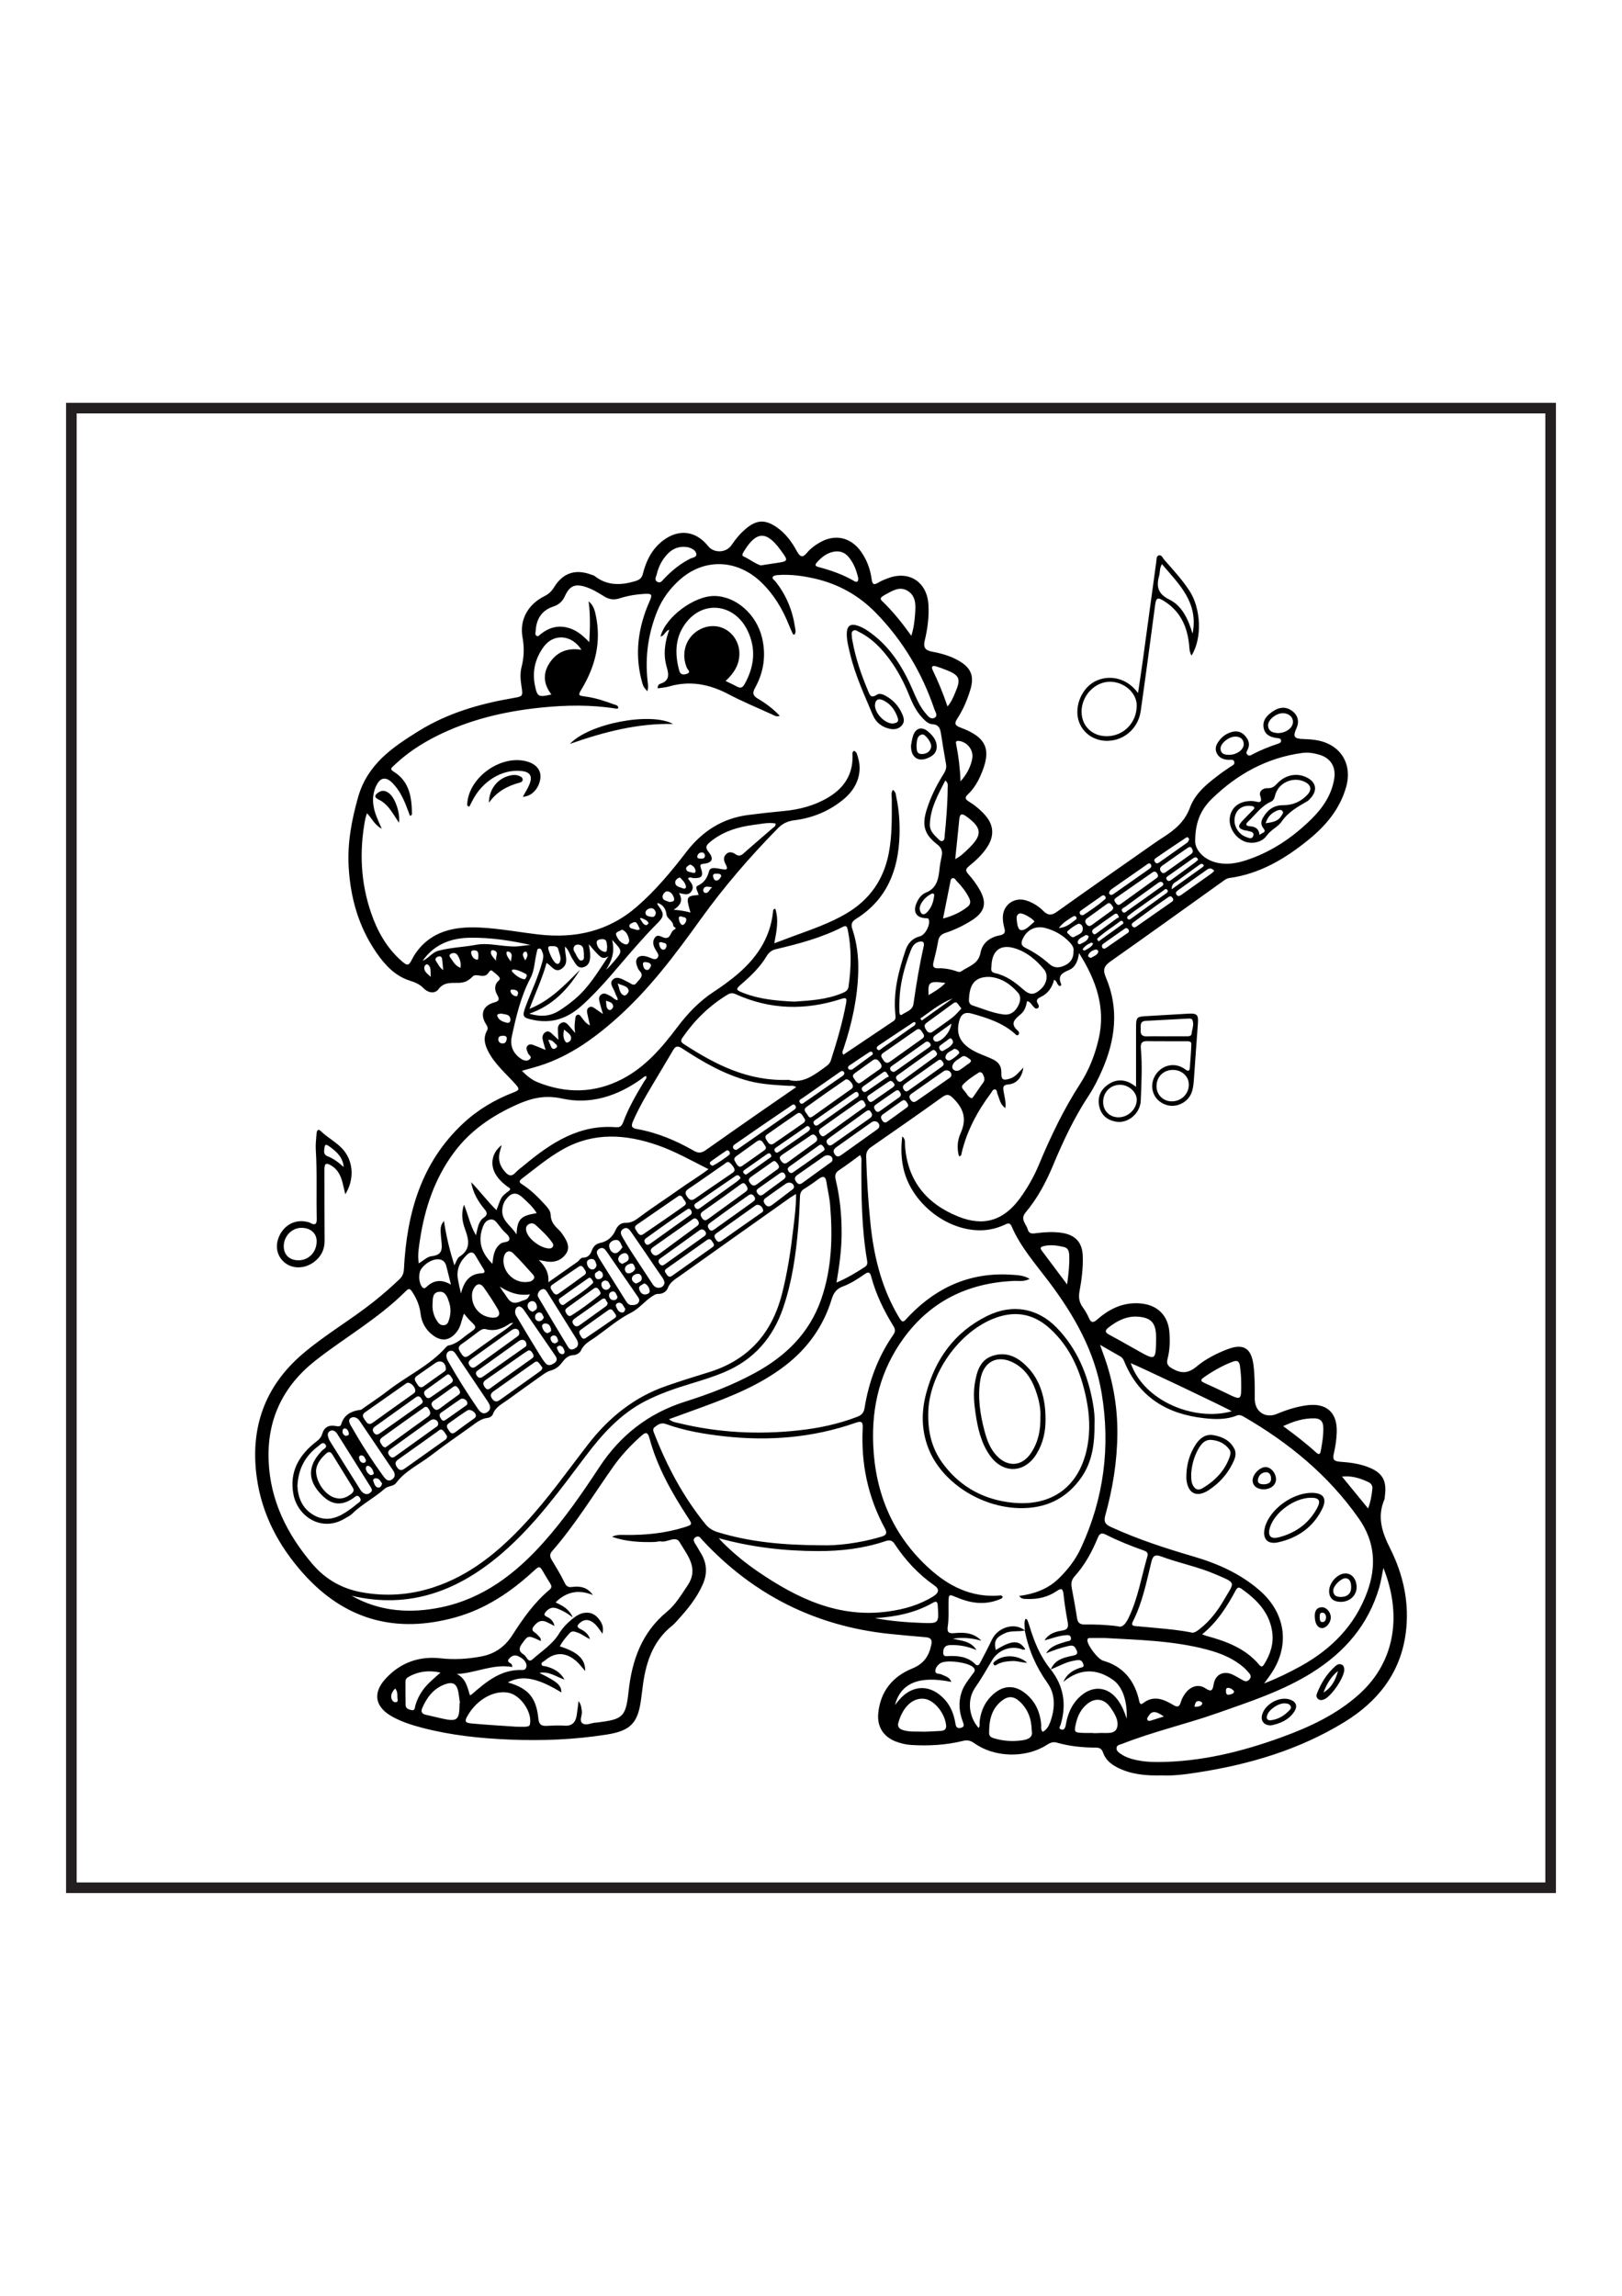 <?xml version="1.0" encoding="utf-8"?>
<!-- Generator: Adobe Illustrator 27.5.0, SVG Export Plug-In . SVG Version: 6.00 Build 0)  -->
<svg xmlns="http://www.w3.org/2000/svg" xmlns:xlink="http://www.w3.org/1999/xlink" viewBox="0 0 612 612" width="595" height="842" preserveAspectRatio="xMidYMid meet" data-scaled="true">
<g>
	<path d="M438.327,542.691c-5.809,0.151-11.286-0.315-16.421-2.825c-2.629-1.285-4.781-3.02-5.747-5.864
		c-0.465-1.369-1.336-1.793-2.663-1.793c-5.015,0.003-9.972-0.514-14.809-1.893c-1.473-0.42-2.581,0.14-3.788,0.914
		c-7.854,5.034-19.701,4.761-27.295-0.696c-1.403-1.008-2.64-1.252-4.27-0.852c-6.397,1.57-12.903,1.935-19.464,1.539
		c-2.015-0.122-3.957-0.584-5.829-1.295c-4.721-1.793-7.147-5.616-6.668-10.652c0.783-8.239,5.429-13.9,12.791-16.889
		c4.422-1.796,6.324-4.677,7.223-8.949c0.414-1.966-0.229-2.702-2.058-2.864c-4.699-0.417-9.403-0.799-14.093-1.304
		c-27.598-2.974-50.852-14.659-69.816-34.911c-0.31-0.331-0.63-0.658-0.907-1.016c-0.575-0.745-1.203-1.044-2.092-0.467
		c-0.946,0.614-0.736,1.353-0.291,2.113c0.871,1.489,1.815,2.936,2.649,4.444c2.035,3.68,2.058,7.434,0.362,11.258
		c-2.281,5.144-5.777,9.421-9.541,13.512c-0.615,0.668-1.199,1.387-1.905,1.946c-7.727,6.117-10.221,14.69-11.301,23.938
		c-0.147,1.262-0.335,2.518-0.497,3.779c-1.155,9.002-3.881,11.981-12.939,13.416c-12.135,1.922-24.348,2.411-36.638,1.905
		c-11.198-0.461-22.265-1.629-33.118-4.476c-3.869-1.015-7.675-2.239-11.199-4.188c-6.444-3.563-7.538-8.807-2.557-14.263
		c5.551-6.081,12.653-8.661,20.882-7.729c5.106,0.578,10.114,0.245,15.162-0.683c5.19-0.954,9.045-3.708,11.8-8.018
		c4.027-6.299,8.305-12.368,14.092-17.207c0.944-0.789,0.722-1.526,0.196-2.373c-0.766-1.234-1.544-2.463-2.266-3.723
		c-1.748-3.052-1.69-3.01-4.383-0.552c-8.42,7.685-17.78,13.91-28.835,17.027c-22.577,6.367-41.976,1.149-57.723-16.528
		c-9.213-10.343-15.524-22.195-17.463-35.992c-2.633-18.729,2.888-34.592,17.522-46.99c8.404-7.12,17.962-12.656,26.573-19.49
		c3.42-2.714,6.691-5.583,9.845-8.594c1.103-1.053,1.482-2.245,1.566-3.845c1.096-20.818,6.424-39.955,22.291-54.774
		c5.583-5.214,12.045-9.045,19.149-11.759c2.318-0.885,2.141-1.384,0.575-3.145c-3.484-3.917-7.601-7.329-10.107-12.078
		c-1.379-2.612-2.133-5.236-0.582-8.024c0.537-0.965,0.158-1.637-0.367-2.469c-2.327-3.684-1.157-7.04,3.086-8.179
		c2.054-0.551,1.995-1.336,1.183-2.796c-0.833-1.498-1.202-2.998-0.227-4.636c0.39-0.655,1.595-1.194,1.044-1.992
		c-0.7-1.014-1.818-1.748-2.794-2.556c-0.314-0.26-0.69-0.08-0.948,0.218c-0.178,0.205-0.336,0.429-0.49,0.653
		c-1.607,2.339-4.484-0.082-5.835,1.26c-1.596,1.587-2.8,2.336-5.216,2.442c-2.505,0.11-5.62-0.463-7.652,2.32
		c-1.324,1.813-3.799,1.652-5.749-0.331c-1.476-1.501-3.151-2.19-5.098-2.802c-5.556-1.747-9.352-5.834-12.548-10.43
		c-6.829-9.822-9.959-20.932-10.585-32.747c-0.469-8.852,1.116-17.358,3.548-25.979c3.551-12.589,13.132-18.982,23.056-25.129
		c10.777-6.675,22.841-10.164,35.288-12.303c3.865-0.664,3.927-0.643,3.319-4.487c-0.388-2.452-0.571-4.894,0.046-7.302
		c0.951-3.714,1.045-7.301,0.348-11.176c-1.2-6.675,2.146-12.445,8.212-15.47c1.617-0.806,2.75-1.855,3.701-3.399
		c3.351-5.438,8.059-6.965,14.02-4.749c0.426,0.158,0.918,0.237,1.26,0.505c4.638,3.646,9.684,3.593,15.076,2.022
		c1.696-0.494,2.686-1.048,3.127-2.801c1.269-5.046,3.519-9.551,7.821-12.738c5.87-4.348,12.235-3.479,16.806,2.235
		c2.242,2.802,6.885,2.598,8.891-0.43c1.517-2.29,3.283-4.356,5.371-6.126c4.014-3.403,7.296-3.538,11.614-0.561
		c3.382,2.332,5.746,5.597,7.652,9.099c1.402,2.577,2.379,2.246,3.967,0.345c1.224-1.466,2.793-2.589,4.445-3.568
		c5.839-3.458,11.857-2.193,15.787,3.369c2.191,3.1,3.489,6.619,3.971,10.334c0.306,2.36,1.1,2.166,2.705,1.222
		c1.165-0.685,2.451-1.191,3.729-1.651c7.889-2.838,14.496,1.628,15.004,10.05c0.276,4.585-0.323,9.084-1.385,13.499
		c-0.647,2.688,0.153,3.76,2.801,4.251c3.477,0.645,6.909,1.618,10.015,3.408c4.673,2.693,5.94,5.818,4.373,10.978
		c-1.165,3.834-2.726,7.519-4.92,10.891c-1.081,1.662-1.057,2.514,1.105,3.311c10.136,3.737,12.02,8.424,7.611,18.298
		c-1.159,2.596-2.641,4.986-4.715,6.944c-1.187,1.12-1.096,1.803,0.308,2.665c2.326,1.428,4.433,3.169,6.248,5.229
		c3.114,3.535,3.46,7.534,1.012,11.548c-1.826,2.993-4.361,5.363-7.036,7.531c-1.4,1.135-1.593,1.769-0.33,3.164
		c1.573,1.738,2.987,3.676,4.166,5.704c2.979,5.124,2.055,8.552-2.934,11.703c-3.085,1.949-6.352,3.547-9.815,4.675
		c-1.663,0.541-2.554,1.399-2.849,3.176c-0.446,2.682-1.102,5.334-1.764,7.975c-0.387,1.541,0.058,2.282,1.673,2.233
		c2.483-0.075,4.881,0.358,7.212,1.198c0.531,0.191,1.104,0.302,1.578-0.028c2.786-1.939,6.489-2.687,7.289-7.005
		c0.687-3.705,3.529-5.86,7.213-6.575c1.762-0.342,2.303-1.016,1.793-2.772c-0.375-1.29-0.584-2.678-0.575-4.021
		c0.03-4.74,4.328-7.807,8.837-6.373c2.469,0.785,4.647,2.144,6.451,3.954c1.715,1.72,3.085,1.76,5.105,0.317
		c11.23-8.026,22.561-15.912,33.863-23.838c2.007-1.408,4.005-2.835,6.071-4.153c4.465-2.847,8.296-5.94,10.288-11.342
		c2.158-5.853,7.272-9.616,12.177-13.279c0.945-0.706,1.974-1.299,2.92-2.004c0.689-0.513,1.897-0.81,1.624-1.922
		c-0.292-1.19-1.494-0.739-2.335-0.792c-1.957-0.123-3.556-0.806-4.373-2.696c-0.801-1.851,0.083-3.382,1.176-4.761
		c1.213-1.53,2.808-2.594,4.712-3.075c1.918-0.485,3.603,0.003,4.926,1.52c1.286,1.473,1.866,3.095,1.005,5.012
		c-0.285,0.634-0.888,1.286-0.235,1.992c0.768,0.83,1.539,0.175,2.217-0.179c2.988-1.562,6.114-2.777,9.301-3.855
		c0.577-0.195,1.314-0.393,1.243-1.223c-0.072-0.849-0.809-0.857-1.437-0.927c-2.551-0.285-4.734-1.286-5.156-4.021
		c-0.446-2.885,1.485-4.757,3.68-6.189c2.195-1.432,4.545-1.798,6.888-0.187c2.357,1.621,3.032,4.053,1.845,6.671
		c-1.446,3.19-0.922,3.969,2.604,4.072c1.628,0.047,3.269,0.161,4.874,0.424c9.014,1.479,13.732,8.801,11.276,17.6
		c-2.318,8.305-7.626,14.614-14.127,19.908c-8.829,7.191-18.439,12.947-30.026,14.512c-0.756,0.102-1.341,0.477-1.941,0.907
		c-14.255,10.198-28.485,20.43-42.811,30.527c-2.392,1.686-3.028,3.075-1.788,5.979c5.109,11.968,3.604,23.771-1.538,35.372
		c-1.439,3.246-3.017,6.41-4.974,9.372c-5.482,8.299-9.654,17.26-13.474,26.408c-2.636,6.313-5.857,12.32-10.271,17.577
		c-2.188,2.605,0.228,4.341,0.81,6.415c0.54,1.922,2.059,1.551,3.564,1.362c3.061-0.383,6.124-0.543,9.221-0.09
		c5.105,0.746,7.795,3.567,7.964,8.719c0.147,4.467-0.385,8.901-1.211,13.263c-0.444,2.345-0.148,4.236,1.225,6.129
		c0.901,1.243,1.704,2.597,2.305,4.007c0.836,1.964,1.741,1.824,3.163,0.571c4.586-4.041,9.767-6.551,16.096-6.067
		c6.618,0.506,10.703,4.526,11.142,11.151c0.217,3.276,0.118,6.558-0.719,9.742c-0.479,1.822,0.025,2.669,1.681,3.64
		c3.358,1.971,6.074,1.97,9.213-0.666c3.397-2.853,7.416-4.908,11.591-6.526c6.132-2.377,9.115-0.498,9.936,5.97
		c0.541,4.259,0.465,8.518,0.479,12.782c0.015,4.748,3.995,7.415,8.343,5.596c3.61-1.51,7.311-2.705,11.217-3.242
		c7.367-1.013,11.587,2.589,11.376,10.041c-0.076,2.704-0.481,5.439-1.095,8.076c-0.491,2.107-0.171,2.977,2.145,3.15
		c3.521,0.263,7.044,0.653,10.415,1.895c5.683,2.094,7.509,5.049,6.69,11.052c-0.061,0.45-0.026,0.941-0.197,1.344
		c-2.796,6.585-0.883,12.325,2.196,18.443c5.011,9.958,7.36,20.756,5.87,31.973c-1.998,15.045-10.576,25.818-23.191,33.542
		c-16.915,10.357-35.551,15.894-55.01,18.931C447.537,542.267,442.853,542.91,438.327,542.691z M386.672,488.022
		c-2.432,0.583-4.995-0.095-7.412,1.001c-3.505,1.59-4.34,2.897-3.536,6.381c6.048-3.803,8.826-3.891,11.136-0.287
		c-0.763,0.429-1.387-0.086-2.048-0.254c-4.254-1.079-8.403,0.892-10.526,4.461c-2.038,3.426-3.98,6.887-6.282,10.16
		c-3.177,4.516-2.566,11.046,1.235,15.305c0.623-0.702,0.292-1.556,0.374-2.324c0.456-4.244,2.161-7.846,5.437-10.628
		c3.652-3.102,7.637-3.243,11.447-0.389c3.95,2.958,5.869,7.022,6.344,11.862c0.092,0.941-0.324,1.996,0.6,2.948
		c1.452-0.79,2.251-2.11,2.776-3.542c1.873-5.109,2.165-10.448-1.011-14.907c-4.315-6.059-7.146-12.561-8.552-19.78
		c0.097-1.441-0.441-2.96,0.297-4.446c0.384,0.236,0.612,0.293,0.66,0.419c0.291,0.757,0.567,1.522,0.801,2.298
		c1.785,5.923,4.075,11.598,8.054,16.446c4.916,6.271,6.004,13.22,3.723,20.787c-0.18,0.596-0.92,1.453,0.172,1.837
		c1.013,0.357,1.464-0.442,1.688-1.295c0.161-0.612,0.229-1.247,0.367-1.866c0.832-3.726,2.464-7.016,5.401-9.536
		c4.809-4.127,10.413-3.414,14.076,1.75c1.353,1.908,2.293,4.034,3.211,6.859c0.319-6.585-1.579-12.144-5.192-14.664
		c-6.274-4.376-12.56-4.288-18.713,0.788c1.303-2.924,3.547-4.376,6.257-5.273c0.634-0.21,1.648-0.167,1.341-1.261
		c-0.217-0.774-0.648-1.599-1.589-1.672c-0.702-0.055-1.43,0.12-2.137,0.245c-3.075,0.543-5.745,2.155-8.596,3.289
		c1.523-3.728,4.969-4.542,8.328-5.205c2.196-0.434,1.811-1.28,1.08-2.698c-0.665-1.29-1.599-1.198-2.749-0.949
		c-2.885,0.626-5.64,1.637-8.405,2.736c1.704-2.809,4.632-3.451,7.412-4.365c0.794-0.261,2.119-0.158,1.947-1.409
		c-0.19-1.382-1.481-1.067-2.44-0.98c-2.588,0.236-4.988,1.265-7.526,1.878c1.516-2.467,4.029-3.294,6.564-3.667
		c2.325-0.342,2.494-1.425,2.144-3.343c-0.635-3.478-1.197-6.978-1.573-10.491c-0.233-2.179-0.947-2.176-2.522-1.1
		c-3.423,2.339-7.283,3.179-11.386,2.989c-0.926-0.043-1.95,0.075-2.81-1.133c5.746-0.762,10.792-2.574,14.869-6.518
		c3.496-3.381,6.434-7.21,8.468-11.605c8.637-18.662,11.175-38.195,7.778-58.448c-2.669-15.916-10.431-29.438-20.016-42.139
		c-5.016-6.646-10.608-12.954-13.95-20.737c-0.667-1.553-1.557-1.07-2.613-0.578c-3.094,1.442-6.384,2.166-9.774,2.094
		c-12.935-0.275-25.691-10.833-28.444-23.469c-0.841-3.863-0.96-7.746-0.41-11.957c1.256,1.057,0.943,2.127,0.999,3.059
		c0.803,13.456,7.992,22.307,20.154,27.194c9.701,3.898,17.236,1.409,23.357-7.058c2.831-3.916,5.203-8.104,7.057-12.561
		c4.402-10.579,9.333-20.869,15.573-30.522c3.321-5.137,5.544-10.824,6.937-16.795c2.771-11.88-0.97-22.278-7.399-32.482
		c-0.377,2.977-1.347,5.385-3.75,6.394c-2.613,1.098-4.387,2.171-2.989,5.329c0.116,0.262-0.056,0.733-0.573,0.728
		c-1.057-0.387-0.894-1.898-2.068-2.359c-0.776,2.995-2.397,5.227-5.103,6.507c-1.303,0.617-1.89,1.247-0.969,2.645
		c0.329,0.499,0.533,1.292-0.259,1.644c-0.72,0.32-1.136-0.327-1.576-0.778c-0.669-0.686-1.038-1.714-2.296-1.973
		c-0.357,1.819-0.883,3.637-2.275,4.828c-2.214,1.895-4.491,3.565-1.137,6.407c0.343,0.29,0.59,1.054,0.095,1.483
		c-0.575,0.498-0.967-0.138-1.346-0.471c-4.65-4.083-10.362-5.907-16.148-7.524c-2.786-0.779-4.226,0.218-4.89,3.078
		c-1.003,4.316,0.195,7.334,3.854,9.922c2.783,1.968,6.081,2.826,9.084,4.318c2.104,1.045,3.123,2.614,3.044,4.987
		c-0.088,2.623,0.693,3.039,3.278,2.199c2.13-0.692,3.344-2.478,5.033-4.152c-0.493,3.658-2.534,6.122-5.643,6.354
		c-2.124,0.159-2.061,1.098-1.825,2.613c0.31,1.984,0.992,3.945,0.666,6.322c-2.048-1.444-2.184-3.546-2.951-5.299
		c-0.275-0.627-0.093-1.67-0.979-1.762c-0.798-0.082-1.1,0.859-1.515,1.416c-5.101,6.832-9.081,14.217-11.05,22.586
		c-0.111,0.474,0.018,1.16-0.993,1.22c-0.833-2.957-0.61-6.018,0.593-8.665c2.269-4.992,1.438-8.85-2.365-12.799
		c-1.796-1.865-2.593-2.259-4.684-0.758c-8.849,6.355-17.793,12.58-26.747,18.789c-1.358,0.941-1.865,2.018-1.819,3.632
		c0.239,8.348,0.763,16.672,1.601,24.984c1.196,11.86,3.882,23.249,9.735,33.764c2.689,4.831,2.345,3.849,5.366,0.777
		c10.591-10.766,23.294-16.115,38.505-15.018c2.129,0.154,4.298,0.225,6.474,1.537c-2.187,1.206-4.302,0.681-6.302,0.784
		c-17.053,0.871-31.038,7.625-41.206,21.56c-8.756,12-12.152,25.582-11.518,40.306c0.791,18.36,7.417,34.129,21.099,46.561
		c7.323,6.654,15.787,10.988,26.128,10.27c0.556-0.039,1.285-0.305,1.661,0.54c-0.176,0.203-0.309,0.468-0.521,0.577
		c-0.482,0.247-0.999,0.432-1.511,0.615c-5.278,1.882-10.369,1.05-15.373-1.063c-3.02-1.276-3.014-1.273-3.072,2.114
		c-0.05,2.905,0.165,5.853-0.267,8.702c-0.382,2.52,0.398,2.872,2.622,2.661c3.627-0.345,7.203-0.114,10.04,2.878
		c-3.559-0.999-7.134-1.365-10.791-0.759c3.29,0.789,6.886,0.869,8.945,4.284c-3.242-1.37-6.545-2.035-10.05-1.873
		c-2.02,0.093-2.483,1.352-2.496,2.863c-0.016,1.734,1.482,1.272,2.459,1.252c3.547-0.075,6.901,0.357,9.568,3.025
		c1.092,1.092,1.581,0.172,2.011-0.655c1.464-2.817,2.972-5.616,4.314-8.491C376.489,486.727,382.975,484.852,386.672,488.022z
		 M138.454,179.74c-0.27,0.951-0.547,1.696-0.691,2.465c-2.227,11.922-1.687,23.682,2.273,35.193
		c2.366,6.878,5.846,13.103,11.379,17.987c2.375,2.097,2.792,1.972,4.15-0.732c0.325-0.647,0.698-1.277,1.105-1.877
		c5.88-8.676,14.823-10.356,24.258-9.922c7.41,0.341,14.768,1.741,22.157,2.609c13.886,1.631,26.456-1.114,37.31-10.562
		c7.05-6.137,12.938-13.235,18.582-20.579c5.987-7.79,13.611-12.707,23.444-13.937c4.409-0.552,8.826-1.063,13.251-1.47
		c5.96-0.547,11.62-2.026,16.792-5.104c5.901-3.511,9.298-8.522,9.22-15.591c-0.007-0.667-0.296-1.458,0.491-2.014
		c1.158,0.367,1.228,1.464,1.513,2.357c1.796,5.645-0.144,11.528-5.248,15.797c-5.443,4.553-11.76,7.165-18.766,8.045
		c-2.456,0.308-4.386,1.204-6.153,3c-10.525,10.703-20.306,22.03-29.072,34.218c-9.609,13.36-19.443,26.536-31.814,37.535
		c-9.234,8.209-19.216,15.24-31.379,18.534c-1.354,0.367-2.702,0.756-4.345,1.217c1.947,1.963,3.789,3.441,5.979,4.32
		c10.784,4.327,21.484,4.16,31.858-1.207c8.775-4.54,15.034-11.914,20.856-19.626c3.926-5.2,8.329-9.802,13.809-13.377
		c2.658-1.734,5.245-3.605,7.71-5.604c7.887-6.394,13.504-14.172,14.566-24.627c0.04-0.399-0.035-0.954,0.859-0.992
		c1.325,4.227,0.482,8.453-0.403,13.019c2.456-0.925,4.554-1.726,6.66-2.507c7.062-2.617,14.217-4.97,20.75-8.875
		c8.637-5.164,13.814-12.618,15.758-22.45c1.351-6.832,1.169-13.728,1.161-20.627c-0.001-1.103-0.323-2.294,0.398-3.428
		c1.239,0.77,1.139,1.966,1.352,2.957c0.996,4.637,1.313,9.336,1.178,14.077c-0.376,13.207-4.748,24.339-16.429,31.652
		c-1.565,0.98-1.984,1.985-1.377,3.8c1.743,5.214,2.377,10.662,2.231,16.11c-0.266,9.96-2.401,19.613-5.554,29.05
		c-0.21,0.629-0.763,1.287-0.073,2.273c6.321-4.246,12.628-8.485,18.939-12.718c0.811-0.544,0.817-1.299,0.721-2.164
		c-0.943-8.518,1.139-16.581,3.81-24.533c0.879-2.617,2.55-4.551,5.417-5.26c2.016-0.499,3.974-4.295,3.388-6.246
		c-0.175-0.582-0.498-0.572-1.001-0.583c-3.736-0.084-5.147-2.369-3.62-5.807c0.724-1.63,1.818-3.187,3.38-3.797
		c4.102-1.602,4.847-4.948,5.219-8.682c0.17-1.712,0.501-3.413,0.847-5.101c0.381-1.857-0.009-3.164-1.658-4.438
		c-4.921-3.8-5.851-7.243-3.972-13.175c1.49-4.703,3.646-9.099,6.27-13.262c0.755-1.198,1.279-2.349,1.02-3.815
		c-0.679-3.84-1.329-7.687-1.915-11.542c-0.297-1.953-0.817-3.42-3.238-3.562c-1.571-0.092-2.743-1.295-3.821-2.44
		c-2.354-2.501-3.77-5.549-5.026-8.67c-1.909-4.743-4.279-9.224-7.313-13.341c-3.101-4.21-6.671-7.918-11.419-10.302
		c-0.703-0.353-1.461-1.024-2.269-0.54c-0.958,0.574-0.524,1.634-0.517,2.501c0.005,0.537,0.156,1.075,0.254,1.61
		c1.162,6.376,3.252,12.461,5.761,18.418c0.653,1.55,1.017,3.218,3.337,1.667c1.125-0.752,2.487-0.109,3.616,0.526
		c2.788,1.569,4.777,3.882,6.038,6.799c0.587,1.36,0.979,2.829-0.096,4.132c-1.151,1.395-2.766,1.732-4.456,1.402
		c-3.062-0.598-5.38-2.373-6.569-5.212c-3.154-7.532-6.624-14.956-8.535-22.949c-0.611-2.556-1.328-5.11-1.291-7.771
		c0.041-2.96,1.416-3.946,4.229-2.961c1.186,0.415,2.344,1.006,3.392,1.702c8.179,5.432,13.242,13.291,17.072,22.095
		c1.413,3.248,2.755,6.542,5.088,9.278c0.874,1.025,1.91,2.432,3.364,1.613c1.353-0.761,0.255-2.189-0.085-3.191
		c-4.673-13.796-11.955-26.022-22.166-36.458c-6.398-6.54-14.08-10.812-22.98-12.841c-4.521-1.031-9.111-1.672-13.773-1.344
		c-0.697,0.049-1.665,0.172-1.995,0.63c-0.53,0.735,0.476,1.22,0.891,1.738c4.083,5.087,6.471,10.897,7.429,17.314
		c0.138,0.928,0.5,1.937-0.25,2.818c-0.208-0.075-0.464-0.088-0.516-0.198c-0.499-1.065-0.999-2.133-1.433-3.226
		c-2.403-6.064-5.67-11.583-10.362-16.163c-9.15-8.932-21.66-9.383-30.907-1.144c-3.716,3.31-6.634,7.223-8.508,11.85
		c-3.404,8.405-4.636,17.127-3.669,26.154c0.14,1.307,0.404,2.635-0.082,4.057c-1.422-1.581-1.557-1.767-2.156-4.063
		c-2.706-10.376-1.23-20.33,3.067-29.994c1.049-2.36,0.775-2.821-1.808-2.68c-3.272,0.178-6.501,0.711-9.625,1.721
		c-2.046,0.662-3.861,0.423-5.707-0.722c-2.154-1.336-4.321-2.684-6.755-3.509c-4.162-1.412-6.274-0.665-8.116,3.378
		c-0.952,2.09-2.313,3.241-4.458,3.955c-4.282,1.425-6.3,4.679-6.557,9.085c-0.039,0.673-0.402,1.582,0.403,1.975
		c0.658,0.322,1.12-0.42,1.6-0.792c2.787-2.163,5.812-3.192,9.405-2.475c3.434,0.685,6.032,2.671,8.813,5.619
		c0.317-5.577,0.413-10.451-0.25-15.379c1.854,1.414,2.332,3.454,2.742,5.416c2.056,9.842-0.171,18.911-5.229,27.407
		c-1.577,2.649-1.632,2.67,1.495,3.096c3.629,0.494,7.069,1.642,10.476,2.904c0.678,0.251,1.677,0.284,1.727,1.455
		c-0.274,0.067-0.542,0.216-0.779,0.177c-9.485-1.53-19.003-1.372-28.51-0.391c-13.734,1.417-27.029,4.55-39.442,10.803
		c-5.866,2.955-11.308,6.56-16.052,11.146c-0.703,0.68-1.604,1.207-0.021,2.178c6.062,3.715,6.869,9.8,6.94,16.144
		c0.002,0.149-0.354,0.302-0.737,0.608c-0.391-1.05-0.728-1.966-1.074-2.878c-1.328-3.505-2.904-6.904-5.569-9.59
		c-2.443-2.463-4.561-2.097-6.035,0.923c-1.925,3.944-1.467,7.933,0.08,11.877c0.51,1.301,1.102,2.57,1.929,4.487
		C141.155,184.017,140.302,181.567,138.454,179.74z M175.068,368.496c-0.95,2.518-1.18,4.903-2.682,6.825
		c-2.666,3.413-5.752,3.869-9.181,1.24c-2.685-2.059-4.155-4.866-4.532-8.108c-0.346-2.969-1.421-5.475-3.011-7.976
		c-1.029-1.618-1.441-1.557-2.66-0.344c-5.166,5.14-10.952,9.537-16.875,13.755c-5.769,4.108-11.674,8.018-17.236,12.421
		c-12.191,9.65-18.159,22.204-17.535,37.718c0.602,14.978,6.909,27.606,16.475,38.867c4.931,5.804,11.099,9.317,18.477,10.687
		c9.087,1.688,18.086,1.11,26.905-1.718c14.025-4.498,24.896-13.512,34.749-24.084c8.758-9.397,16.125-19.884,23.962-30.001
		c7.872-10.162,17.494-17.886,29.74-22.087c5.151-1.767,10.341-3.426,15.551-5.007c14.993-4.551,24.012-14.619,27.85-29.668
		c2.07-8.118,3.309-16.362,4.265-24.66c0.483-4.184,1.083-8.371,1.011-12.981c-0.974,0.606-1.591,0.946-2.162,1.351
		c-13.857,9.818-27.716,19.632-41.552,29.48c-1.812,1.29-3.793,2.351-4.691,4.724c-0.498,1.316-1.976,2.176-3.55,2.139
		c-0.911-0.021-1.484,0.372-2.191,0.814c-2.923,1.825-4.911,4.666-8.173,6.314c-4.728,2.389-8.851,5.98-13.212,9.087
		c-2.035,1.45-4.388,2.499-5.543,5.021c-0.477,1.041-1.686,1.801-2.89,1.846c-2.099,0.079-3.31,1.463-4.365,2.862
		c-1.164,1.543-2.504,2.508-4.359,3.006c-1.016,0.273-1.972,0.91-2.85,1.53c-4.451,3.143-8.877,6.321-13.293,9.514
		c-2.099,1.518-4.549,2.658-5.544,5.372c-0.277,0.755-1.133,1.298-1.937,1.386c-2.701,0.295-4.603,2.049-6.654,3.503
		c-4.963,3.517-9.965,6.989-14.785,10.695c-4.418,3.397-9.659,5.749-13.136,10.369c-1.016,1.35-3.019,1.017-4.313,2.17
		c-3.891,3.466-8.638,5.836-12.374,9.53c-0.693,0.686-1.664,1.093-2.513,1.618c-8.806,5.446-17.89-0.641-19.507-8.871
		c-1.688-8.587,2.029-14.979,8.612-20.064c1.017-0.785,1.816-1.532,2.212-2.899c0.738-2.548,2.555-3.507,5.222-2.941
		c0.858,0.182,1.725,0.078,1.893-0.519c1.081-3.851,3.919-5.205,7.511-5.645c0.238-0.029,0.445-0.3,0.668-0.458
		c3.191-2.251,6.477-4.379,9.555-6.776c7.202-5.609,15.752-9.422,21.909-16.423c0.231-0.262,0.567-0.537,0.892-0.594
		c3.117-0.555,5.223-2.826,7.645-4.525c3.213-2.254,3.151-2.305,0.458-4.879C176.612,370.433,176.027,369.619,175.068,368.496z
		 M415.066,380.277c0.511,1.442,0.739,2.126,0.993,2.8c3.717,9.873,5.608,20.089,5.54,30.633
		c-0.068,10.498-1.755,20.788-4.555,30.881c-0.643,2.318-0.115,3.366,2.034,4.354c10.096,4.643,20.622,8.059,31.254,11.173
		c9.161,2.683,17.691,6.478,24.978,12.827c9.979,8.695,11.562,21.174,3.917,31.949c-0.64,0.901-1.297,1.79-2.248,3.103
		c5.122-1.997,9.517-4.153,13.804-6.524c11.587-6.412,20.431-15.312,25.071-27.953c3.579-9.749,2.964-18.99-3.143-27.707
		c-11.43-16.317-26.401-28.585-43.499-38.472c-0.811-0.469-1.609-0.78-2.572-0.393c-4.016,1.617-8.255,1.451-12.377,0.992
		c-13.908-1.552-24.534-7.928-30.058-21.362c-0.322-0.783-0.69-1.475-1.442-1.904C420.412,383.33,418.061,381.987,415.066,380.277z
		 M230.935,452.694c1.759-0.936,3.572-0.714,5.336-0.699c7.395,0.062,14.683-0.648,21.771-2.851c3.325-1.033,3.27-1.057,1.451-3.852
		c-6.062-9.314-11.529-18.938-14.43-29.766c-0.715-2.669-1.632-2.225-3.186-0.84c-3.947,3.516-7.546,7.342-10.588,11.673
		c-7.51,10.691-14.354,21.865-22.979,31.748c-0.936,1.072-0.885,2.03-0.19,3.197c1.672,2.806,3.402,5.593,4.824,8.526
		c0.7,1.445,1.269,2.01,2.982,1.771c2.999-0.419,5.809,0.162,7.77,3.053c-5.309-2.163-9.907-1.333-14.065,2.752
		c2.548,1.287,5.007,2.37,6.477,5.662c-1.392-0.939-2.161-1.542-3.006-2.006c-0.949-0.522-1.946-0.971-2.959-1.357
		c-1.645-0.627-2.964-0.121-4.125,1.185c-0.81,0.911-0.87,1.42,0.336,1.985c1.298,0.609,2.425,1.472,2.871,3.456
		c-1.269-0.638-2.177-1.148-3.127-1.561c-2.043-0.888-3.438,0.061-4.681,1.634c-1.475,1.866,0.525,2.214,1.26,3.131
		c0.585,0.73,1.595,1.243,1.355,2.468c-4.851-2.281-4.743-2.202-7.028,0.934c-1.29,1.77-1.337,2.968,0.583,4.157
		c0.514,0.318,0.889,0.907,1.242,1.429c0.629,0.929,1.222,1.186,2.174,0.327c3.415-3.082,7.405-5.522,9.908-9.608
		c1.267-2.069,2.981-3.885,4.897-5.451c1.349-1.102,2.753-2.09,4.518-2.392c2.4-0.412,4.277,0.491,5.699,2.385
		c1.051,1.4,1.873,2.887,1.293,5.465c-1.337-1.862-2.132-3.165-3.374-4.116c-1.777-1.36-3.418-1.471-5.147,0.027
		c-1.068,0.925-1.328,1.581,0.22,2.336c1.596,0.778,3.004,1.869,3.609,3.771c-1.677-0.654-3.013-1.901-4.698-2.454
		c-1.033-0.339-2.076-0.837-3.009,0.221c-1.361,1.545-2.739,3.078-3.674,4.983c6.735,2.127,9.663,4.813,9.54,9.284
		c-1.293-1.454-2.202-2.71-3.337-3.709c-3.937-3.465-8.073-3.509-11.873-0.206c-0.496,0.431-1.53,0.629-1.209,1.548
		c0.233,0.668,1.102,0.467,1.696,0.633c2.908,0.812,5.423,2.163,6.917,4.983c-3.098-1.048-5.828-3.234-9.462-2.526
		c6.953,3.462,8.238,4.61,8.313,7.383c-9.039-5.556-14.906-6.658-20.21-3.797c7.763,2.253,10.735,5.735,11.532,13.795
		c0.198,1.998,1.111,2.681,2.986,2.602c2.267-0.096,4.551-0.252,6.805-0.083c2.877,0.215,4.204-1.2,4.634-3.786
		c0.278-1.669,0.445-3.357,0.715-5.451c1.105,1.392,1.045,2.575,1.235,3.72c0.262,1.583-1.125,3.594,0.23,4.618
		c1.356,1.025,3.32-0.165,5.028-0.237c0.181-0.008,0.362-0.026,0.543-0.048c9.714-1.218,10.783-1.986,11.853-11.811
		c1.287-11.808,5.009-22.192,14.508-30.014c3.221-2.653,5.345-6.355,7.706-9.817c4.467-6.55-0.101-11.471-2.982-16.416
		c-1.475-2.531-4.641,0.221-7.043-0.245c-0.767-0.149-1.616,0.189-2.43,0.21C241.513,454.786,236.136,454.509,230.935,452.694z
		 M309.909,455.886c5.696,0.197,14.138-0.725,22.4-3.165c1.768-0.522,2.713-1.101,1.574-3.197
		c-6.403-11.781-9.063-24.437-8.376-37.789c0.131-2.553-0.511-2.807-2.835-1.999c-16.054,5.586-32.573,6.913-49.403,5.042
		c-7.502-0.834-14.926-2.076-22.055-4.649c-1.785-0.644-2.974,0.241-4.197,1.176c-0.955,0.73-0.444,1.683-0.128,2.495
		c4.769,12.256,10.889,23.749,19.199,34.011c1.251,1.545,2.749,2.524,4.651,3.106C282.567,454.539,294.704,455.815,309.909,455.886z
		 M252.408,408.333c1.431,1.15,2.654,1.22,3.776,1.492c14.781,3.592,29.755,4.366,44.845,2.752
		c7.678-0.821,15.223-2.368,22.468-5.18c1.596-0.619,2.419-1.484,2.709-3.279c1.613-9.979,5.044-19.281,10.843-27.626
		c0.776-1.117,0.837-2.004,0.1-3.199c-3.633-5.891-6.663-12.071-8.444-18.795c-0.421-1.588-1.034-1.892-2.437-0.909
		c-2.602,1.824-5.299,3.579-8.274,4.674c-2.419,0.89-3.483,2.466-4.199,4.808c-3.119,10.204-9.046,18.492-17.489,25.008
		c-9.328,7.199-20.08,11.546-31.001,15.559C261.148,405.167,256.982,406.669,252.408,408.333z M132.651,474.923
		c10.651,6.023,22.118,6.777,33.767,4.365c15.873-3.287,28.103-12.662,38.668-24.499c7.886-8.835,14.601-18.551,21.085-28.418
		c7.943-12.086,18.624-20.354,32.47-24.717c9.005-2.838,17.823-6.218,26.163-10.757c11.661-6.346,20.627-15.048,25.061-27.864
		c4.003-11.569,4.351-23.492,3.348-35.521c-0.24-2.883-0.952-5.724-1.377-8.595c-0.333-2.251-1.262-2.509-3.019-1.175
		c-1.734,1.317-3.536,2.557-5.393,3.693c-1.157,0.707-1.534,1.613-1.587,2.903c-0.161,3.898-0.324,7.8-0.66,11.686
		c-0.891,10.328-2.335,20.555-5.725,30.425c-3.871,11.271-11.054,19.439-22.11,24.111c-4.193,1.772-8.527,3.106-12.873,4.419
		c-5.829,1.762-11.569,3.735-17.008,6.534c-9.479,4.877-16.34,12.57-22.61,20.891c-9.564,12.694-18.91,25.58-30.99,36.102
		C173.36,472.879,154.801,480.139,132.651,474.923z M267.343,314.014c-6.599-3.291-12.675-6.779-19.297-9.065
		c-12.025-4.151-23.934-4.96-35.546,1.501c-5.668,3.154-10.581,7.336-15.71,11.23c-1.428,1.084-0.458,1.6,0.408,2.169
		c3.06,2.01,5.668,4.529,8.114,7.224c1.103,1.215,2.425,2.525,2.456,4.146c0.049,2.579,1.452,4.14,3.121,5.722
		c0.715,0.678,1.306,1.515,1.838,2.352c1.359,2.139,2.492,4.428,0.712,6.805c-1.777,2.373-4.303,3.213-7.239,2.723
		c-0.974-0.163-1.941-0.363-2.911-0.547c2.341,2.306,3.907,4.693,3.602,8.392c3.95-2.768,7.434-5.215,10.924-7.652
		c0.779-0.544,1.095-1.616,2.356-1.641c1.617-0.033,2.553-1.09,3.091-2.6c0.511-1.432,1.47-2.576,3.013-2.895
		c2.871-0.593,4.801-2.185,5.984-4.871c0.686-1.558,1.923-2.821,3.736-2.756c2.205,0.079,3.783-0.996,5.39-2.211
		c4.916-3.716,10.126-7.02,15.135-10.609C259.951,318.976,263.631,316.815,267.343,314.014z M189.302,304.946
		c-0.233,0.815-0.385,1.396-0.565,1.969c-0.992,3.15-0.288,5.835,1.969,8.267c1.347,1.452,2.397,1.61,3.793,0.127
		c0.989-1.05,2.192-1.9,3.309-2.828c10.099-8.39,20.748-15.449,34.77-14.287c1.442,0.119,2.096-0.645,2.559-1.903
		c1.986-5.393,4.865-10.334,7.821-15.235c0.393-0.652,1.096-1.207,0.942-2.143c-0.84,0.016-1.306,0.633-1.872,1.039
		c-9.03,6.47-19.159,9.801-30.022,7.406c-6.498-1.432-11.703-0.101-17.321,2.449c-9.182,4.167-17.248,9.67-23.319,17.81
		c-7.343,9.846-11.11,21.119-12.921,33.133c-0.427,2.832-0.944,5.674-0.434,8.792c1.718-1.011,3.185-2.524,4.798-2.698
		c4.231-0.457,4.06-2.741,3.71-6.057c-0.553-5.239-0.241-5.51,0.99-7.26c0.84,5.654,2.143,11.038,3.919,16.753
		c0.789-1.4,1.084-2.706,1.886-3.218c4.606-2.945,3.542-6.64,2.026-10.788c-1.017-2.782-1.312-5.858-0.279-8.88
		c1.562,3.675,2.24,7.663,4.519,11.549c0.694-2.734,0.899-5.185,2.863-6.59c1.657-1.186,1.432-1.971,0.271-3.371
		c-2.415-2.911-4.267-6.173-4.947-10.078c3.294,3.378,6.093,7.172,9.563,10.571c0.607-1.582,1.039-2.96,1.658-4.249
		c0.645-1.343,1.898-2.147,3.051-3.044c1.103-0.857-0.102-1.236-0.554-1.572c-1.84-1.372-3.488-2.905-4.621-4.927
		C184.813,312.02,185.74,307.542,189.302,304.946z M521.97,464.418c-0.521,2.512-0.86,4.94-1.534,7.27
		c-4.122,14.238-13.146,24.608-25.558,32.338c-11.057,6.886-23.34,10.861-35.491,15.145c-11.9,4.195-24.255,6.99-36.014,11.626
		c-0.805,0.317-1.937,0.347-2.076,1.484c-0.143,1.168,0.811,1.766,1.618,2.328c1.274,0.888,2.7,1.466,4.202,1.887
		c3.178,0.892,6.421,1.16,9.703,1.15c16.197-0.051,31.659-3.861,46.75-9.351c10.627-3.866,20.862-8.622,29.35-16.303
		C526.957,499.288,528.737,481.345,521.97,464.418z M297.546,280.318c5.496,1.61,9.874-1.987,14.369-5.247
		c0.748-0.542,1.296-1.218,1.592-2.138c2.276-7.089,4.382-14.217,5.734-21.556c0.364-1.977-0.065-2.156-1.875-1.571
		c-13.477,4.358-26.781,4.095-39.796-1.816c-1.117-0.507-1.948-0.476-3.013,0.166c-6.886,4.147-12.464,9.627-17.024,16.216
		c-0.769,1.111-0.67,1.703,0.399,2.396C269.802,274.466,282.105,280.919,297.546,280.318z M271.2,453.219
		c0.599,0.649,1.172,1.324,1.801,1.941c4.024,3.953,8.382,7.52,13.032,10.69c14.842,10.12,30.499,17.619,49.254,14.986
		c6.004-0.843,11.709-2.469,16.875-5.702c2.136-1.337,2.333-2.738,0.501-4.013c-6.122-4.261-11.094-9.606-15.166-15.809
		c-0.945-1.44-2.002-1.463-3.482-0.964c-8.165,2.753-16.629,3.73-25.188,3.729C296.174,458.075,283.687,456.659,271.2,453.219z
		 M300.401,283.064c-1.082-0.763-2.006-0.432-2.87-0.488c-5.063-0.327-10.125-0.55-15.08-1.863
		c-9.172-2.431-17.233-7.116-25.061-12.249c-1.633-1.071-2.508-0.947-3.438,0.681c-1.529,2.676-3.161,5.294-4.724,7.952
		c-3.63,6.172-7.511,12.203-10.374,18.804c-0.744,1.716-0.709,2.581,1.445,2.96c7.678,1.353,14.774,4.348,21.496,8.208
		c1.681,0.965,2.917,0.872,4.439-0.207c7.253-5.137,14.554-10.206,21.847-15.285C292.139,288.753,296.215,285.956,300.401,283.064z
		 M450.95,190.265c-0.025,3.252,3.2,7.172,8.663,8.235c3.582,0.697,7.048,0.112,10.439-0.986c9.609-3.11,17.765-8.642,24.86-15.67
		c4.148-4.109,7.446-8.91,8.476-14.907c0.777-4.521-1.173-7.951-5.528-9.245c-2.077-0.617-4.256-0.996-6.447-0.701
		c-13.353,1.802-24.567,7.962-34.091,17.241C453.561,177.896,450.974,182.398,450.95,190.265z M416.756,490.863
		c-2.057,0-3.601-0.02-5.145,0.01c-0.591,0.012-1.325-0.145-1.324,0.885c0.003,1.844,3.929,7.084,5.932,7.658
		c7.243,2.079,11.481,6.965,13.359,14.105c0.115,0.439,0.213,0.883,0.305,1.327c0.162,0.778,0.597,1.242,1.314,0.673
		c4.074-3.235,7.891-1.545,11.593,0.658c1.578,0.939,2.223,0.571,2.71-1.035c0.45-1.484,1.19-2.851,2.234-4.022
		c1.958-2.197,4.703-2.885,7.099-1.274c2.379,1.599,2.727,0.631,3.102-1.569c0.613-3.596,3.582-5.123,6.916-3.711
		c1.164,0.493,2.226,1.222,3.353,1.807c1.017,0.528,2.049,1.427,3.161,0.172c1.268-1.431-0.024-2.365-0.783-3.256
		c-0.814-0.956-1.809-1.785-2.823-2.537c-3.707-2.748-7.941-4.354-12.359-5.526C442.566,491.824,429.379,491.581,416.756,490.863z
		 M299.621,250.81c6.037-0.4,12.292-0.737,18.183-3.218c1.126-0.474,2.135-0.954,2.339-2.359c1.05-7.231,1.215-14.446-0.309-21.638
		c-0.217-1.026-0.538-1.645-1.828-0.984c-7.98,4.092-16.573,6.383-25.244,8.413c-1.63,0.382-2.7,1.281-3.544,2.689
		c-2.411,4.02-5.737,7.248-9.245,10.285c-2.532,2.192-2.513,2.374,0.736,3.623C286.731,249.938,293.044,250.485,299.621,250.81z
		 M449.957,488.874c1.098-0.103,2.012-0.861,2.928-1.59c3.747-2.982,6.587-6.741,8.961-10.839c4.015-6.93,4.897-6.112-3.295-9.642
		c-6.587-2.838-13.691-4.187-20.393-6.694c-2.383-0.891-3.174-0.23-3.73,2.044c-1.872,7.649-3.379,15.423-7.005,22.528
		c-0.625,1.225-0.14,1.603,1.061,1.698c2.708,0.213,5.411,0.489,8.116,0.738C441.019,487.522,445.438,487.933,449.957,488.874z
		 M421.766,486.439c1.823,0.673,3.063-1.068,4.203-3.474c3.458-7.296,4.707-15.238,6.953-22.887c0.446-1.519-0.494-1.917-1.577-2.3
		c-4.796-1.699-9.514-3.594-14.054-5.891c-1.586-0.802-2.379-0.531-3.076,1.155c-2.194,5.309-4.911,10.336-8.804,14.629
		c-1.158,1.277-1.325,2.699-1.029,4.303c0.691,3.747,1.413,7.491,1.977,11.258c0.262,1.75,0.992,2.554,2.814,2.539
		C412.984,485.739,416.798,485.791,421.766,486.439z M233.038,250.26c0.089-1.033-0.637-1.713-0.872-2.559
		c-0.488-1.755-2.531-3.735-0.895-5.233c1.729-1.583,3.893,0.167,5.754,0.987c1.086,0.479,2.074,1.791,3.259,0.165
		c0.992-1.36,2.952-2.466,0.963-4.513c-0.48-0.494-0.725-1.258-0.961-1.939c-0.838-2.418,0.468-3.977,3.003-3.528
		c0.971,0.172,1.908,0.575,2.834,0.94c0.743,0.293,1.392,0.373,1.965-0.306c0.591-0.701,0.289-1.352-0.091-2
		c-0.276-0.469-0.589-0.919-0.841-1.4c-0.711-1.356-1.035-2.789-0.112-4.133c1.023-1.489,2.248-0.459,3.407-0.09
		c2.67,0.85,2.386-2.205,3.867-2.952c1.48-0.746-0.264-0.986-0.279-1.512c-0.054-1.954-2.428-2.598-2.599-4.374
		c-0.187-1.935-1.302-3.604-3.301-4.228c-0.213,0.389-0.006,0.688,0.214,0.979c2.443,3.242,2.265,4.145-0.64,7.017
		c-2.642,2.612-5.119,5.397-7.591,8.175c-6.813,7.654-13.058,15.819-20.754,22.675c-5.21,4.641-11.048,6.753-18.043,5.302
		c-4.112-0.853-4.432-1.255-2.953-5.208c2.066-5.521,4.647-10.848,6.204-16.562c0.339-1.245,0.681-2.465,0.1-3.714
		c-0.291-0.626-0.385-1.59-1.33-1.458c-0.742,0.104-0.695,0.955-0.852,1.554c-0.825,3.155-0.769,6.581-2.306,9.493
		c-3.696,7.002-5.455,14.589-7.101,22.22c-0.739,3.428,0.565,6.337,3.408,8.243c1.063,0.712,2.221,1.145,3.276,0.313
		c1.28-1.01-0.338-1.624-0.588-2.427c-0.291-0.938-0.989-1.86-0.105-2.774c0.765-0.791,1.702-0.415,2.549-0.094
		c1.333,0.505,2.643,1.069,4.23,1.718c-0.442-1.567-0.897-2.827-1.13-4.127c-0.184-1.026,0.18-2.029,1.11-2.61
		c1.102-0.688,1.865,0.106,2.608,0.792c0.688,0.636,1.37,1.277,2.249,2.097c-0.087-1.665-0.203-2.924-0.203-4.182
		c0-1.098,0.572-1.924,1.61-2.299c1.024-0.37,1.734,0.273,2.357,0.962c0.744,0.823,1.449,1.681,2.58,3.002
		c-0.454-2.282-0.149-3.885,0.03-5.494c0.06-0.543,0.137-1.135,0.717-1.371c0.774-0.314,1.147,0.314,1.54,0.795
		c0.857,1.049,1.498,2.33,3.28,3.169c-0.437-1.915-0.792-3.304-1.061-4.71c-0.16-0.835-0.042-1.667,0.794-2.144
		c0.747-0.426,1.407-0.03,2.018,0.377c0.91,0.606,1.799,1.245,3.142,2.18c-0.501-1.741-0.869-2.855-1.134-3.992
		c-0.264-1.129-0.754-2.369,0.4-3.286c1.282-1.018,2.377-0.033,3.508,0.477C231.227,249.104,231.837,250.152,233.038,250.26z
		 M453.577,489.483c0.803,0.29,1.203,0.468,1.621,0.581c7.524,2.039,14.707,4.703,19.935,10.92c0.787,0.935,1.282,0.686,1.838-0.204
		c2.375-3.804,3.715-7.883,3.026-12.398c-1.114-7.299-5.865-12.037-11.555-16.084c-0.954-0.679-1.546-0.597-2.133,0.493
		C463.002,478.932,459.326,484.812,453.577,489.483z M324.536,308.69c-2.723,1.97-5.232,3.904-7.868,5.646
		c-1.439,0.951-1.768,1.913-1.36,3.61c1.598,6.63,2.265,13.381,2.248,20.206c-0.016,6.156-0.841,12.231-1.932,18.643
		c3.996-1.719,7.397-3.738,10.718-5.917c0.922-0.605,0.997-1.361,0.829-2.344c-2.084-12.201-2.215-24.517-2.155-36.846
		C325.019,310.809,325.25,309.884,324.536,308.69z M199.704,255.355c4.27,1.272,7.826,1.012,11.192-1.081
		c2.084-1.296,4.025-2.757,5.915-4.331c5.266-4.385,8.686-10.189,12.754-16.281c-2.052,1.424-3.083,0.22-4.095-0.787
		c-1.063-1.057-1.998-2.242-3.314-3.742c0.221,1.468,0.436,2.436,0.501,3.413c0.143,2.176-0.051,4.481-2.408,5.244
		c-2.354,0.762-3.17-1.495-4.217-3.04c-0.964-1.422-1.28-3.263-2.844-4.716c-0.218,3.105,1.808,6.296-1.311,8.401
		c-2.484,1.676-3.721-1.106-5.647-2.24c-1.646,5.946-4.194,11.3-6.445,17.345c8.156-3.312,13.479-9.183,19.071-14.738
		C214.255,246.179,208.56,252.298,199.704,255.355z M263.592,210.578c-0.201-1.188-1.552-2.915-0.399-3.454
		c2.571-1.204,3.632-2.926,4.373-5.599c0.468-1.69,2.888-1.004,4.45-0.743c1.791,0.299,3.07,0.55,1.714-1.919
		c-0.684-1.246-0.883-2.671,0.318-3.766c1.136-1.036,2.433-0.626,3.51,0.131c1.228,0.863,2.039,0.519,3.064-0.396
		c3.586-3.202,7.269-6.294,10.889-9.458c0.498-0.435,1.298-0.75,1.118-1.771c-2.733-0.486-5.406,0.165-8.067,0.501
		c-6.113,0.772-11.872,2.523-16.736,6.563c-1.409,1.17-1.814,2.063-0.439,3.728c2.03,2.457,1.34,4.038-1.7,4.383
		c-1.315,0.149-1.742,0.3-1.211,1.765c1.054,2.905,0.31,3.757-2.748,3.676c-0.662-0.018-1.348-0.631-2.156,0.116
		c0.917,1.438,2.609,2.757,1.361,4.779c-1.11,1.798-2.808,1.106-4.736,0.727c1.72,2.962,0.371,4.772-2.005,6.306
		c2.318,0.182,4.274,0.492,6.33,1.055C258.793,211.191,258.895,210.976,263.592,210.578z M337.678,516.17
		c0.441-0.558,0.87-1.125,1.323-1.672c5.137-6.203,12.15-6.344,17.521-0.35c2.321,2.59,3.447,5.715,3.99,9.084
		c0.189,1.171,0.647,1.846,1.984,1.534c1.496-0.349,1.209-1.22,0.808-2.263c-1.406-3.663-1.756-7.377-0.499-11.177
		c0.846-2.559,2.524-4.586,4.066-6.715c0.546-0.754,1.459-1.519,0.453-2.605c-1.793-1.934-10.315-3.102-12.525-1.623
		c-0.995,0.666-1.849,1.705-1.884,2.867c-0.042,1.392,1.504,0.949,2.315,1.356c1.366,0.686,3.048,0.919,3.697,2.821
		C346.853,504.976,339.874,507.799,337.678,516.17z M464.751,405.333c-1.3-0.943-36.421-17.641-38.109-18.118
		C431.727,401.723,450.945,409.226,464.751,405.333z M194.893,524.334c4.652,0.094,4.921,0.01,5.111-1.206
		c0.698-4.473-3.602-10.66-8.061-11.597c-5.318-1.118-11.729,2.342-15.281,8.248c-1.536,2.553-1.383,3.092,1.543,3.354
		C184.153,523.667,190.12,524.001,194.893,524.334z M374.109,236.923c0.066,1.219-0.799,2.671,1.402,3.154
		c4.097,0.9,7.397,3.339,10.489,6.06c2.564,2.256,4.062,2.277,6.584,0.082c2.355-2.05,3.106-5.415,1.354-7.54
		c-2.918-3.537-6.386-6.501-10.841-7.924C377.7,229.031,374.47,231.324,374.109,236.923z M112.223,433.533
		c0.217,4.217,1.674,8.36,6.049,10.916c4.196,2.452,8.204,1.538,12.03-0.917c1.522-0.977,2.988-2.06,4.371-3.223
		c0.668-0.562,1.975-1.092,1.129-2.355c-0.99-1.477-1.863-0.262-2.702,0.29c-4.252,2.799-7.865,2.456-11.508-1.115
		c-5.681-5.569-5.656-11.315,0.023-17.044c0.61-0.615,2.108-1.163,1.077-2.319c-0.937-1.05-1.832,0.159-2.549,0.692
		C115.284,422.072,112.535,426.869,112.223,433.533z M389.3,525.894c-0.111-4.722-1.526-8.254-4.555-11.057
		c-2.295-2.123-4.392-2.191-6.82-0.255c-3.946,3.146-4.753,7.529-4.715,12.222c0.01,1.275,0.982,1.643,1.96,1.93
		c3.441,1.008,6.896,1.245,10.493,0.734C388.345,529.087,389.746,528.126,389.3,525.894z M373.234,241.476
		c-6.166-0.074-7.483,3.766-7.641,8.802c-0.028,0.889,0.458,1.665,1.277,1.931c3.958,1.288,7.821,2.985,11.987,3.462
		c2.256,0.258,4.042-0.966,5.129-2.947c0.954-1.739,1.51-3.717,0.049-5.366C381.132,244.084,377.628,241.749,373.234,241.476z
		 M405.044,231.669c0.212-1.061-0.41-2.116-1.311-3.101c-2.527-2.763-5.641-4.526-9.222-5.513c-3.759-1.035-7.107,0.637-8.691,4.22
		c-0.671,1.518-0.493,2.474,1.117,3.261c3.273,1.6,6.286,3.649,8.998,6.081c1.864,1.672,3.823,1.474,5.813,0.542
		C403.884,236.16,405.145,234.483,405.044,231.669z M436.199,378.856c0-0.725,0.024-1.45-0.004-2.174
		c-0.182-4.649-1.892-6.577-6.544-7.011c-4.307-0.402-7.908,1.385-11.244,3.947c-1.511,1.161-1.664,1.886,0.149,2.855
		c3.753,2.006,7.444,4.13,11.156,6.213C435.862,386.137,436.089,386.004,436.199,378.856z M348.727,526.212
		c2.002-0.089,4.18-0.134,6.349-0.302c1.184-0.091,2.045-0.578,1.906-2.074c-0.42-4.5-4.341-9.43-8.036-10
		c-3.929-0.606-7.544,2.219-9.474,7.408c-0.158,0.425-0.294,0.858-0.435,1.289c-0.53,1.621,0.058,2.572,1.682,3.072
		C343.297,526.398,345.937,526.066,348.727,526.212z M412.349,526.678c0,0.02,0,0.041,0,0.061c0.633,0,1.271,0.057,1.897-0.01
		c2.529-0.269,6.175,0.721,7.141-1.8c1.017-2.655-0.843-5.762-2.667-8.201c-2.257-3.019-5.543-3.393-8.491-1.005
		c-2.344,1.898-3.623,4.478-4.268,7.369c-0.746,3.345-0.644,3.448,2.864,3.579C409.999,526.715,411.175,526.678,412.349,526.678z
		 M119.247,427.57c-0.077,4.316,3.179,8.99,6.733,10.279c2.498,0.905,4.622,0.169,6.581-1.377c0.788-0.622,1.164-1.357,0.548-2.351
		c-2.578-4.161-5.133-8.336-7.708-12.498c-0.576-0.931-1.326-1.224-2.241-0.424C121.055,423.039,119.484,425.189,119.247,427.57z
		 M173.414,515.362c0.041-0.006,0.082-0.012,0.123-0.018c-0.19-1.337-0.329-2.683-0.58-4.009c-0.616-3.245-2.064-4.126-5.197-2.951
		c-4.263,1.599-6.758,4.964-8.481,9.002c-0.558,1.309-0.021,2.093,1.277,2.41c2.017,0.492,4.041,0.956,6.067,1.411
		c5.945,1.334,6.719,0.695,6.793-5.575C173.415,515.543,173.414,515.453,173.414,515.362z M339.345,251.029
		c0,1.265-0.025,2.531,0.012,3.796c0.016,0.555,0.321,1.338,0.914,0.922c1.636-1.148,4.039-1.619,4.39-4.066
		c1.041-7.249,2.213-14.473,3.841-21.617c0.475-2.086-0.703-2.19-2.13-1.712c-1.6,0.535-2.302,1.995-2.851,3.44
		C341.164,237.992,339.473,244.347,339.345,251.029z M208.047,134.942c-3.21-4.206-3.242-8.284-0.391-12.319
		c2.822-3.993,6.816-5.315,11.736-4.528c-3.682-5.774-10.501-6.265-14.251-1.138c-3.123,4.272-4.397,9.15-3.331,14.436
		C202.715,135.881,203.116,136.075,208.047,134.942z M468.316,394.379c0.004-1.618-0.159-3.858-0.463-6.105
		c-0.259-1.91-1.11-2.258-2.753-1.632c-3.908,1.488-7.5,3.538-10.917,5.932c-1.524,1.068-0.927,1.541,0.359,2.118
		c2.801,1.256,5.583,2.557,8.342,3.902C468.41,401.288,468.401,401.305,468.316,394.379z M343.863,112.811
		c0.961-3.122,1.204-5.629,1.403-8.15c0.262-3.324,0.413-6.817-2.771-8.794c-3.165-1.964-6.058,0.143-8.846,1.627
		c-0.238,0.127-0.449,0.304-0.678,0.45c-0.792,0.506-0.882,1.05-0.171,1.732C336.834,103.543,340.334,107.878,343.863,112.811z
		 M287.054,86.254c2.019-0.313,3.626-0.58,5.239-0.809c5.355-0.761,5.355-0.756,2.049-5.226c-5.178-7.001-8.938-6.873-13.48,0.46
		c-0.191,0.308-0.389,0.612-0.557,0.932c-0.231,0.438-0.289,1.027,0.149,1.217C282.835,83.864,284.872,85.614,287.054,86.254z
		 M172.361,504.446c3.422,1.664,4.005,4.985,4.928,7.999c0.335-0.103,0.442-0.105,0.505-0.159c5.603-4.823,11.125-9.68,19.312-9.351
		c1.53,0.061,2.01-1.676,1.069-3.138c-0.599-0.93-1.539-1.529-2.528-2.018c-1.489-0.737-2.721-0.16-3.617,0.977
		c-1.065,1.351,0.857,1.425,1.132,2.232c0.079,0.231,0.089,0.485,0.146,0.825C185.999,500.515,179.444,504.119,172.361,504.446z
		 M170.23,382.511c-1.656-0.007-2.374,1.774-1.267,3.751c3.451,6.168,7.25,12.126,11.232,17.963c0.807,1.184,1.872,2.543,3.56,1.508
		c1.756-1.075,1.257-2.624,0.327-4.016c-3.975-5.948-7.972-11.881-11.982-17.806C171.654,383.253,171.196,382.519,170.23,382.511z
		 M484.163,410.947c4.537,3.332,8.617,6.474,12.432,9.943c0.975,0.887,1.506,0.767,1.75-0.595c0.543-3.029,1.083-6.055,0.931-9.15
		c-0.101-2.053-1.154-3.095-3.279-3.141C491.915,407.916,488.172,409.067,484.163,410.947z M133.199,407.545
		c-1.897,0.413-1.664,1.724-0.91,3.043c3.831,6.705,7.952,13.227,12.522,19.458c0.796,1.085,1.817,1.977,3.204,0.944
		c1.282-0.955,1.072-2.206,0.28-3.383c-4.158-6.178-8.326-12.348-12.51-18.509C135.214,408.257,134.492,407.561,133.199,407.545z
		 M250.727,356.804c-0.213-1.434-1.26-2.501-2.059-3.683c-3.493-5.168-6.999-10.328-10.563-15.447
		c-0.651-0.936-1.516-2.021-2.909-1.159c-1.51,0.934-0.907,2.161-0.24,3.298c1.006,1.716,2.013,3.434,3.095,5.102
		c2.706,4.171,5.455,8.315,8.188,12.47c0.718,1.092,1.684,1.648,3,1.25C250.077,358.381,250.619,357.803,250.727,356.804z
		 M156.68,397.407c-0.125-1.612-2.263-3.384-3.294-2.667c-5.207,3.62-10.37,7.304-15.572,10.931
		c-1.625,1.133-0.673,2.117,0.038,3.181c0.723,1.083,1.397,1.806,2.81,0.777c4.98-3.626,10.023-7.166,15.039-10.744
		C156.21,398.522,156.801,398.196,156.68,397.407z M125.178,412.541c-0.971,0.224-1.623,0.85-1.476,1.896
		c0.11,0.781,0.428,1.588,0.848,2.263c3.777,6.086,7.6,12.144,11.403,18.215c0.447,0.713,0.995,1.295,1.81,1.566
		c0.889,0.296,1.593-0.067,2.208-0.675c0.582-0.576,0.328-1.183-0.017-1.733c-4.235-6.759-8.472-13.518-12.742-20.255
		C126.781,413.139,126.153,412.56,125.178,412.541z M196.037,365.815c-1.444-0.103-2.239,1.862-1.256,3.54
		c2.7,4.607,5.492,9.16,8.274,13.718c0.847,1.388,1.685,2.802,2.705,4.059c1.014,1.251,2.273,0.809,3.395,0.022
		c1.095-0.768,1.156-1.644,0.374-2.771c-3.922-5.651-7.785-11.343-11.685-17.01C197.386,366.709,196.891,366.041,196.037,365.815z
		 M205.08,359.245c-1.326-0.088-2.714,1.807-2.015,2.998c3.705,6.321,7.495,12.592,11.277,18.867
		c0.458,0.76,1.165,1.167,2.079,0.773c0.758-0.327,1.484-0.742,1.633-1.663c0.138-0.857-0.228-1.619-0.654-2.307
		c-3.624-5.841-7.269-11.67-10.923-17.493C206.147,359.898,205.813,359.318,205.08,359.245z M238.574,365.283
		c0.937-0.016,1.833-0.186,2.378-1.035c0.616-0.959-0.016-1.711-0.53-2.456c-3.335-4.834-6.671-9.667-10.01-14.498
		c-0.668-0.966-1.303-1.959-2.042-2.869c-0.666-0.82-1.534-0.884-2.415-0.29c-0.802,0.54-0.952,1.271-0.558,2.129
		c0.226,0.492,0.429,1.002,0.715,1.459c3.402,5.437,6.818,10.865,10.23,16.295C236.859,364.842,237.555,365.348,238.574,365.283z
		 M202.503,330.593c-1.475-2.452-3.418-4.102-5.256-5.813c-2.424-2.259-4.33-2.017-6.338,0.636c-0.899,1.187-1.323,2.547-1.405,4.04
		c-0.225,4.115,3.3,5.772,5.375,9.152C195.209,332.815,196.461,331.576,202.503,330.593z M323.815,91.038
		c-0.609-2.762-1.637-5.528-3.574-7.9c-1.532-1.877-3.524-2.497-5.819-2.019c-2.584,0.538-4.542,2.132-6.249,4.068
		c-0.813,0.922-0.49,1.381,0.596,1.666c4.734,1.245,9.327,2.849,13.577,5.338C323.353,92.78,323.879,92.395,323.815,91.038z
		 M356.668,167.395c-2.752,5.406-5.717,10.563-5.825,16.744c-0.038,2.149,1.463,3.644,2.9,5.05c0.504,0.493,1.09,1.227,1.816,1.018
		c0.937-0.269,0.812-1.337,0.886-2.09c0.587-5.953,1.09-11.914,1.125-17.901C357.576,169.37,357.89,168.391,356.668,167.395z
		 M185.806,349.724c0.277-3.108,0.665-5.738,3.061-7.604c1.098-0.855,3.439-0.294,3.337-1.976c-0.071-1.153-1.727-2.201-2.656-3.312
		c-0.523-0.626-0.998-1.292-1.512-1.926c-0.798-0.984-1.539-2.156-3.052-1.891c-1.632,0.286-2.361,1.568-2.871,2.981
		C180.247,341.177,181.574,345.571,185.806,349.724z M166.202,503.89c-4.621-0.964-8.559-0.408-12.276,1.768
		c-0.578,0.338-0.93,0.891-0.932,1.563c-0.009,2.978-0.034,5.958,0.05,8.935c0.039,1.365,1.221,1.7,2.29,1.916
		c1.268,0.256,1.143-0.867,1.339-1.58c0.804-2.937,2.29-5.521,4.312-7.742C162.472,507.117,164.219,505.719,166.202,503.89z
		 M159.452,235.422c2.181-0.863,3.475-3.102,5.821-3.758c4.698-1.315,9.601-1.389,14.383-2.292c3.879-0.733,8.09,0.259,12.15,0.543
		c1.451,0.101,2.883,0.172,4.331-0.041c1.341-0.197,2.696-0.299,4.045-0.443c-7.592-1.699-15.213-2.843-22.901-2.725
		C170.137,226.815,163.8,229.205,159.452,235.422z M241.838,338.896c0.26-0.094,0.546-0.136,0.76-0.283
		c5.228-3.596,10.487-7.148,15.642-10.845c1.324-0.949-0.095-1.92-0.525-2.803c-0.397-0.815-1.008-1.325-1.95-0.677
		c-5.152,3.547-10.302,7.098-15.45,10.65c-0.689,0.475-0.998,1.107-0.462,1.846C240.417,337.561,240.699,338.632,241.838,338.896z
		 M168.655,414.687c-0.411-0.588-0.863-1.509-1.563-2.164c-0.802-0.75-1.518,0.091-2.138,0.529
		c-4.793,3.393-9.538,6.854-14.358,10.209c-1.336,0.93-1.857,1.641-0.774,3.22c1.094,1.595,2.06,1.046,3.146,0.28
		c4.873-3.436,9.731-6.894,14.586-10.356C168.05,416.053,168.702,415.788,168.655,414.687z M258.095,79.244
		c-2.423-0.051-4.421,0.865-6.089,2.566c-2.149,2.191-3.507,4.823-4.207,7.788c-0.231,0.977-1.084,2.19,0.301,2.894
		c1.15,0.584,1.805-0.523,2.463-1.211c2.898-3.037,6.09-5.663,9.868-7.561c0.882-0.443,2.526-0.498,2.299-1.837
		c-0.21-1.239-1.52-1.972-2.761-2.378C259.379,79.312,258.722,79.325,258.095,79.244z M277.169,314.205
		c-0.24-1.045-0.997-1.85-1.779-2.58c-0.841-0.784-1.513,0.054-2.136,0.483c-4.47,3.079-8.887,6.236-13.393,9.261
		c-1.386,0.931-1.538,1.691-0.573,3.044c0.916,1.284,1.661,1.62,3.06,0.633c4.509-3.18,9.096-6.251,13.648-9.371
		C276.508,315.324,277.104,315.025,277.169,314.205z M204.641,388.854c-0.444-0.585-0.905-1.38-1.546-1.986
		c-0.694-0.656-1.359-0.031-1.932,0.372c-4.878,3.437-9.744,6.891-14.615,10.338c-1.106,0.783-1.965,1.502-0.858,3.045
		c1.084,1.51,2.062,1.048,3.189,0.245c4.858-3.465,9.717-6.929,14.571-10.4C203.955,390.108,204.539,389.795,204.641,388.854z
		 M355.814,219.466c3.662-0.963,6.632-2.352,9.278-4.446c1.22-0.966,1.181-2.084,0.539-3.373c-1.184-2.377-2.815-4.415-4.647-6.305
		c-0.475-0.49-0.83-1.393-1.694-1.061c-0.619,0.238-0.644,1.031-0.768,1.645C357.65,210.263,356.786,214.6,355.814,219.466z
		 M330.099,483.379c6.224,1.143,11.896,1.567,17.578,1.791c6.619,0.261,6.587,0.19,6.155-6.424c-0.101-1.549-0.461-1.964-1.924-1.13
		C345.351,481.356,338.169,482.86,330.099,483.379z M360.415,197.057c2.147-1.146,3.691-2.675,5.212-4.164
		c5.127-5.016,4.862-7.679-0.935-11.901c-1.574-1.146-2.52-1.303-2.744,1.021C361.475,186.925,360.951,191.832,360.415,197.057z
		 M321.788,282.674c-0.048-1.259-1.973-3.02-2.801-2.452c-4.921,3.377-9.815,6.796-14.649,10.296
		c-1.645,1.191-0.029,2.207,0.486,3.217c0.632,1.24,1.401,0.683,2.195,0.115c4.563-3.261,9.14-6.501,13.708-9.755
		C321.226,283.741,321.867,283.471,321.788,282.674z M402.635,357.5c0.562-4.128,0.934-7.53,0.8-10.974
		c-0.057-1.465-0.373-2.777-1.98-3.152c-2.469-0.576-4.967-0.946-7.513-0.38c-1.095,0.243-1.756,0.565-0.86,1.755
		C396.159,348.842,399.223,352.944,402.635,357.5z M170.15,357.569c-0.711-2.855-1.227-5.045-1.812-7.217
		c-0.241-0.895-0.76-1.639-1.655-2.051c-2.14-0.984-5.718,0.552-7.729,3.325c-1.207,1.665-0.966,5.446,0.368,6.877
		c0.628,0.674,1.084,0.416,1.593-0.067C163.506,355.973,166.383,355.365,170.15,357.569z M145.449,418.965
		c1.341-0.97,2.727-1.972,4.112-2.976c3.951-2.865,7.88-5.76,11.863-8.58c1.346-0.953,1.008-1.839,0.305-2.974
		c-0.857-1.384-1.591-0.615-2.411-0.033c-2.285,1.622-4.586,3.22-6.867,4.846c-2.722,1.941-5.434,3.896-8.143,5.856
		c-0.801,0.579-1.338,1.27-0.636,2.273C144.121,418.019,144.372,418.888,145.449,418.965z M193.681,371.99
		c-0.704,0.107-1.001,0.066-1.183,0.192c-2.78,1.929-5.706,3.138-9.188,2.183c-1.044-0.286-1.933,0.297-2.75,0.903
		c-2.112,1.567-4.175,3.206-6.348,4.682c-1.973,1.341-0.909,2.436-0.047,3.81c0.981,1.562,1.844,1.243,3.053,0.345
		c3.057-2.27,6.181-4.451,9.271-6.676C188.809,375.759,191.306,374.316,193.681,371.99z M178.091,361.883
		c0,4.461,3.38,7.968,7.856,8.153c2.146,0.089,3.049-1.21,1.928-3.143c-1.637-2.823-3.44-5.56-5.321-8.229
		c-1.245-1.766-2.708-1.567-3.788,0.337C178.263,359.888,178.036,360.857,178.091,361.883z M198.033,356.607
		c1.055-0.103,2.511,0.098,3.379-1.255c0.411-0.641-0.004-1.248-0.425-1.71c-2.426-2.663-4.793-5.39-7.363-7.909
		c-1.445-1.416-3.082-0.658-3.511,1.394C189.143,351.758,193.016,356.557,198.033,356.607z M357.504,139.457
		c1.526-1.731,2.161-3.508,2.895-5.194c2.278-5.231,1.714-6.571-3.51-8.614c-1.181-0.462-2.371-0.909-3.581-1.283
		c-1.261-0.389-2.131-0.157-1.389,1.393C353.99,130.084,355.843,134.499,357.504,139.457z M199.489,382.33
		c-0.504,0.304-1.138,0.639-1.722,1.046c-4.745,3.313-9.461,6.671-14.235,9.942c-1.195,0.819-1.562,1.496-0.675,2.835
		c1.073,1.619,1.893,0.693,2.843-0.01c1.309-0.968,2.627-1.923,3.953-2.867c3.536-2.518,7.081-5.023,10.614-7.545
		c0.658-0.469,1.466-0.941,0.87-1.947C200.784,383.188,200.525,382.437,199.489,382.33z M334.861,273.894
		c0.282-0.117,0.562-0.177,0.776-0.33c4.126-2.931,8.249-5.865,12.361-8.815c1.231-0.883,0.388-1.717-0.114-2.551
		c-0.532-0.883-1.182-1.404-2.199-0.698c-4.157,2.886-8.309,5.779-12.459,8.674c-0.684,0.477-0.957,1.099-0.454,1.855
		C333.304,272.828,333.671,273.845,334.861,273.894z M173.923,360.927c1.152-4.62,3.288-7.452,7.837-7.652
		c1.355-0.06,1.206-0.734,0.68-1.599c-1.033-1.698-2.078-3.389-3.071-5.11c-0.901-1.56-1.993-1.36-3.094-0.337
		c-2.667,2.478-4.139,5.46-3.515,9.192C173.041,357.106,173.461,358.767,173.923,360.927z M195.949,375.777
		c-0.088-1.513-1.473-2.059-2.96-1.01c-5.029,3.546-10.008,7.162-15.007,10.749c-0.965,0.692-1.675,1.413-0.739,2.662
		c0.991,1.323,1.895,0.561,2.776-0.073c4.921-3.541,9.833-7.095,14.735-10.662C195.318,377.033,196.013,376.66,195.949,375.777z
		 M287.94,329.747c0.02-1.649-1.778-2.814-2.84-2.07c-4.974,3.485-9.891,7.052-14.842,10.569c-1.057,0.751-0.672,1.481-0.145,2.318
		c0.617,0.981,1.226,1.091,2.207,0.393c4.802-3.416,9.652-6.763,14.468-10.16C287.277,330.453,287.925,330.163,287.94,329.747z
		 M252.8,354.598c0.247-0.109,0.52-0.179,0.735-0.331c5.092-3.596,10.179-7.199,15.262-10.807c1.173-0.832,0.281-1.556-0.157-2.286
		c-0.519-0.864-1.112-1.001-1.994-0.371c-5,3.569-10.032,7.095-15.051,10.638c-0.554,0.391-1.009,0.857-0.513,1.568
		C251.531,353.653,251.824,354.493,252.8,354.598z M165.323,409.946c-0.026-1.263-1.657-2.075-2.942-1.163
		c-4.945,3.509-9.835,7.094-14.758,10.634c-0.974,0.7-1.661,1.332-0.708,2.616c1.033,1.392,1.873,0.536,2.733-0.077
		c4.862-3.469,9.713-6.956,14.556-10.452C164.689,411.152,165.379,410.921,165.323,409.946z M301.526,292.739
		c-0.256,0.097-0.538,0.147-0.752,0.294c-3.809,2.627-7.636,5.23-11.398,7.922c-1.161,0.831-0.311,1.781,0.192,2.619
		c0.594,0.988,1.359,1.474,2.463,0.711c3.658-2.526,7.31-5.059,10.971-7.58c0.7-0.482,1.032-1.088,0.497-1.827
		C302.937,294.101,302.65,293.036,301.526,292.739z M198.62,379.982c-0.134-1.5-1.501-2.087-2.845-1.134
		c-4.954,3.513-9.881,7.065-14.817,10.604c-0.873,0.626-2.009,1.134-0.997,2.532c0.979,1.354,1.886,0.554,2.771-0.067
		c4.972-3.488,9.933-6.992,14.896-10.492C198.135,381.068,198.781,380.8,198.62,379.982z M157.759,399.66
		c-0.236,0.107-0.594,0.206-0.879,0.409c-5.158,3.681-10.31,7.372-15.458,11.068c-0.911,0.654-0.977,1.446-0.325,2.338
		c0.75,1.026,1.543,0.651,2.342,0.088c1.703-1.198,3.403-2.4,5.104-3.602c3.327-2.352,6.656-4.7,9.975-7.062
		c0.578-0.411,1.313-0.808,0.807-1.727C158.985,400.55,158.719,399.833,157.759,399.66z M263.69,334.362
		c-0.071-0.671-0.412-1.224-0.939-1.585c-0.784-0.537-1.375,0.117-1.937,0.511c-4.677,3.273-9.335,6.573-14.002,9.86
		c-0.935,0.659-1.83,1.259-0.816,2.585c0.89,1.164,1.736,0.996,2.769,0.23c4.584-3.403,9.192-6.774,13.786-10.164
		C263.054,335.429,263.634,335.102,263.69,334.362z M266.185,333.306c0.238-0.112,0.594-0.219,0.879-0.425
		c4.766-3.447,9.519-6.914,14.286-10.359c1.157-0.836,0.691-1.625,0.092-2.538c-0.753-1.149-1.432-0.666-2.224-0.081
		c-2.258,1.665-4.533,3.307-6.816,4.937c-2.357,1.683-4.736,3.334-7.096,5.013c-0.701,0.498-1.27,1.09-0.746,2.04
		C264.905,332.519,265.216,333.203,266.185,333.306z M331.802,297.667c-0.043-1.406-1.641-2.252-2.87-1.398
		c-4.465,3.103-8.881,6.277-13.32,9.418c-1.02,0.722-1.492,1.502-0.653,2.72c0.935,1.359,1.818,0.725,2.74,0.069
		c4.283-3.048,8.565-6.097,12.84-9.158C331.118,298.903,331.779,298.52,331.802,297.667z M163.202,365.017
		c-0.11,2.155,0.404,4.142,1.521,5.973c0.633,1.038,1.363,1.993,2.743,1.88c1.498-0.123,1.75-1.385,2.079-2.51
		c0.601-2.058,0.564-4.161-0.1-6.158c-0.62-1.865-1.364-4.213-3.8-3.938C163.015,360.561,163.339,363.072,163.202,365.017z
		 M506.353,429.972c3.425,4.182,6.53,7.973,9.852,12.029c0.984-2.63,1.345-5.004,1.609-7.394c0.136-1.232-0.506-2.104-1.575-2.595
		C513.275,430.652,510.238,429.576,506.353,429.972z M268.628,337.211c0.257-0.135,0.598-0.267,0.887-0.473
		c4.857-3.463,9.708-6.934,14.557-10.406c0.745-0.533,1.124-1.132,0.498-2.046c-0.662-0.966-1.363-1.001-2.27-0.35
		c-2.423,1.738-4.879,3.43-7.303,5.167c-2.351,1.685-4.683,3.395-7.011,5.111c-0.596,0.439-1.152,0.954-0.767,1.811
		C267.478,336.603,267.771,337.183,268.628,337.211z M326.649,289.728c-0.54-0.91-0.846-2.466-2.471-1.34
		c-4.846,3.358-9.642,6.788-14.454,10.195c-0.965,0.683-0.828,1.458-0.235,2.342c0.748,1.113,1.402,0.68,2.234,0.075
		c4.548-3.308,9.131-6.568,13.694-9.855C325.91,290.789,326.581,290.57,326.649,289.728z M362.742,253.423
		c-0.537-0.706-0.997-1.367-1.516-1.979c-0.564-0.665-1.142-0.298-1.669,0.086c-3.294,2.405-6.57,4.836-9.88,7.218
		c-1.245,0.896-0.837,1.746-0.19,2.773c0.764,1.213,1.57,1.291,2.678,0.478c2.412-1.769,4.911-3.423,7.27-5.259
		C360.629,255.81,361.597,254.589,362.742,253.423z M358.976,278.417c-0.049-1.369-1.691-2.202-2.898-1.371
		c-4.021,2.769-7.988,5.617-12.007,8.389c-1.041,0.718-1.212,1.382-0.465,2.446c0.819,1.167,1.599,0.847,2.509,0.209
		c3.924-2.751,7.86-5.486,11.784-8.237C358.404,279.498,359.003,279.184,358.976,278.417z M249.993,350.312
		c0.187-0.078,0.464-0.14,0.678-0.292c5.032-3.572,10.062-7.147,15.079-10.74c0.69-0.494,0.855-1.156,0.279-1.875
		c-0.617-0.769-1.368-0.876-2.154-0.313c-4.944,3.539-9.88,7.09-14.81,10.649c-0.582,0.42-0.773,1.009-0.393,1.671
		C248.946,349.889,249.272,350.335,249.993,350.312z M277.726,306.753c0.22-0.118,0.553-0.255,0.842-0.456
		c6.905-4.802,13.808-9.606,20.701-14.425c0.578-0.404,1.393-0.89,0.9-1.717c-0.66-1.108-1.439-0.237-2.046,0.171
		c-3.903,2.624-7.782,5.283-11.661,7.943c-2.984,2.046-5.963,4.098-8.926,6.174c-0.496,0.347-1.137,0.71-0.935,1.494
		C276.721,306.406,277.113,306.654,277.726,306.753z M329.036,293.313c-0.493-0.867-0.746-2.211-2.284-1.097
		c-4.621,3.347-9.255,6.677-13.879,10.019c-0.779,0.563-1.447,1.181-0.687,2.23c0.791,1.092,1.573,0.493,2.325-0.034
		c4.452-3.118,8.902-6.239,13.337-9.38C328.421,294.645,329.089,294.243,329.036,293.313z M209.961,361.313
		c0.22-0.092,0.496-0.153,0.708-0.304c3.303-2.358,6.619-4.698,9.882-7.11c1.033-0.764,0.306-1.604-0.171-2.363
		c-0.46-0.732-1.022-1.417-1.954-0.793c-3.371,2.258-6.71,4.564-10.055,6.86c-0.738,0.506-0.783,1.181-0.303,1.876
		C208.564,360.199,208.877,361.127,209.961,361.313z M362.414,167.703c2.434-2.64,4.055-5.976,4.457-8.799
		c0.443-3.113-1.979-6.103-5.132-6.443c-1.289-0.139-1.087,0.638-0.947,1.348C361.67,158.237,362.23,162.705,362.414,167.703z
		 M220.519,377.932c0.119-0.041,0.216-0.053,0.288-0.102c3.74-2.549,7.501-5.068,11.199-7.676c0.972-0.685,0.183-1.472-0.27-2.107
		c-0.518-0.725-1.062-1.668-2.163-0.894c-3.483,2.447-6.941,4.931-10.402,7.41c-0.873,0.626-0.687,1.383-0.187,2.137
		C219.368,377.277,219.588,378.082,220.519,377.932z M168.229,389.128c-0.169-2.336-2.06-3.3-3.975-1.99
		c-2.306,1.578-4.574,3.211-6.874,4.798c-1.628,1.123-0.551,2.135,0.072,3.199c0.644,1.101,1.327,1.588,2.566,0.663
		c2.383-1.779,4.845-3.451,7.266-5.177C167.793,390.258,168.355,389.904,168.229,389.128z M314.093,310.098
		c-0.089-1.132-1.833-1.841-3.231-0.89c-3.282,2.231-6.483,4.579-9.763,6.813c-1.177,0.802-1.612,1.505-0.631,2.821
		c0.969,1.298,1.719,0.788,2.682,0.079c3.268-2.407,6.577-4.759,9.858-7.148C313.487,311.424,314.211,311.234,314.093,310.098z
		 M422.074,214.34c0.208-0.086,0.487-0.145,0.699-0.297c4.561-3.283,9.117-6.572,13.667-9.87c0.641-0.465,0.581-1.045,0.205-1.671
		c-0.465-0.774-1.064-0.954-1.81-0.436c-4.616,3.205-9.228,6.415-13.836,9.632c-0.506,0.353-0.712,0.844-0.325,1.394
		C421.027,213.592,421.294,214.219,422.074,214.34z M482.061,149.51c3.152,0.038,5.76-1.966,5.79-4.201
		c0.026-1.914-1.624-3.323-3.861-3.299c-2.58,0.028-5.66,2.537-5.528,4.677C478.611,149.092,480.507,149.351,482.061,149.51z
		 M279.185,313.12c0.255-0.089,0.545-0.126,0.757-0.274c2.819-1.97,5.638-3.943,8.435-5.945c1.302-0.932,0.215-1.726-0.231-2.525
		c-0.598-1.072-1.35-1.73-2.6-0.828c-2.57,1.853-5.151,3.69-7.717,5.548c-0.635,0.46-1.061,1.059-0.565,1.849
		C277.776,311.762,278.084,312.784,279.185,313.12z M244.445,342.539c0.191-0.074,0.475-0.123,0.688-0.275
		c5.093-3.629,10.181-7.265,15.263-10.91c0.719-0.516,0.764-1.182,0.282-1.897c-0.618-0.918-1.228-0.389-1.832,0.021
		c-1.95,1.324-3.916,2.625-5.844,3.98c-2.966,2.084-5.914,4.193-8.849,6.32c-0.568,0.411-1.263,0.846-0.914,1.759
		C243.438,342.059,243.713,342.526,244.445,342.539z M308.352,302.726c-0.081-0.669-0.43-1.213-0.953-1.581
		c-0.767-0.539-1.378,0.056-1.958,0.446c-3.385,2.277-6.75,4.586-10.135,6.863c-0.923,0.621-1.524,1.148-0.632,2.36
		c0.809,1.099,1.454,1.409,2.629,0.537c3.277-2.43,6.612-4.782,9.914-7.178C307.724,303.808,308.287,303.457,308.352,302.726z
		 M206.796,343.885c0.643,0.056,1.295,0.076,1.722-0.519c0.547-0.76,0.044-1.388-0.372-1.966c-1.705-2.368-3.868-4.307-5.982-6.287
		c-0.81-0.758-1.827-0.88-2.759-0.283c-1.088,0.697-1.09,1.75-0.719,2.894C199.56,340.419,203.71,343.593,206.796,343.885z
		 M214.928,369.407c0.173-0.04,0.373-0.038,0.516-0.127c3.751-2.343,7.283-4.994,10.731-7.756c0.895-0.717,0.163-1.468-0.283-2.123
		c-0.483-0.71-1.097-0.892-1.839-0.357c-3.364,2.424-6.733,4.843-10.091,7.276c-0.557,0.404-0.855,0.939-0.505,1.637
		C213.78,368.602,214.108,369.255,214.928,369.407z M336.896,145.901c1.051-0.193,2.43-0.344,1.846-2.083
		c-1.011-3.013-2.776-5.494-5.784-6.801c-1.621-0.704-2.666,0.008-2.814,1.753C329.886,141.812,333.797,145.987,336.896,145.901z
		 M356.073,274.157c-0.206-0.318-0.418-0.849-0.801-1.188c-0.612-0.542-1.195-0.07-1.708,0.291
		c-3.931,2.765-7.858,5.536-11.773,8.323c-0.858,0.611-1.562,1.312-0.739,2.472c0.847,1.194,1.608,0.351,2.291-0.13
		c3.93-2.767,7.834-5.571,11.738-8.375C355.507,275.245,356.055,275.004,356.073,274.157z M353.583,270.395
		c-0.216-0.316-0.428-0.859-0.825-1.155c-0.648-0.483-1.205,0.101-1.69,0.445c-3.911,2.77-7.809,5.558-11.691,8.369
		c-0.754,0.546-1.887,0.997-0.95,2.31c0.914,1.281,1.726,0.466,2.507-0.1c3.882-2.811,7.748-5.644,11.614-8.477
		C352.976,271.472,353.482,271.202,353.583,270.395z M324.146,281.659c0.341-0.19,0.751-0.373,1.11-0.627
		c2.132-1.509,4.224-3.078,6.389-4.537c1.183-0.798,1.242-1.57,0.422-2.662c-0.783-1.043-1.536-1.803-2.874-0.828
		c-2.183,1.592-4.378,3.17-6.577,4.74c-0.659,0.47-1.105,1.03-0.547,1.793C322.633,280.308,322.957,281.341,324.146,281.659z
		 M179.562,407.082c0.059-1.338-2.096-2.788-3.244-2.053c-2.365,1.514-4.648,3.158-6.934,4.792
		c-1.459,1.043-0.481,2.002,0.157,2.998c0.727,1.134,1.434,1.045,2.428,0.281c2.155-1.658,4.391-3.212,6.591-4.812
		C178.993,407.971,179.491,407.703,179.562,407.082z M229.258,364.342c-0.689-0.384-0.532-2.447-2.399-1.092
		c-3.222,2.339-6.491,4.612-9.743,6.91c-0.871,0.616-1.595,1.225-0.726,2.408c0.843,1.147,1.68,0.746,2.553,0.119
		c3.089-2.215,6.177-4.431,9.254-6.662C228.692,365.665,229.31,365.36,229.258,364.342z M463.858,157.71
		c2.874-0.033,5.584-2.069,5.422-4.2c-0.14-1.835-1.368-2.65-3.123-2.682c-2.467-0.045-5.755,2.585-5.632,4.603
		C460.651,157.489,462.217,157.721,463.858,157.71z M279.446,317.367c-0.251-0.365-0.38-0.75-0.644-0.899
		c-0.793-0.449-1.373,0.173-1.944,0.563c-4.551,3.108-9.094,6.226-13.616,9.375c-0.671,0.467-1.811,0.859-0.965,2.063
		c0.802,1.141,1.583,0.391,2.297-0.118c4.487-3.2,8.964-6.414,13.431-9.642C278.503,318.349,278.913,317.868,279.446,317.367z
		 M369.491,277.462c-2.076,1.353-4.425,2.762-6.255,4.784c-0.745,0.824,0.206,1.711,0.775,2.365c0.812,0.933,1.25,2.274,2.604,2.629
		c0.177,0.046,0.541-0.412,0.739-0.693c1.201-1.704,2.336-3.458,3.581-5.129c0.799-1.073,0.473-2.044-0.005-3.054
		C370.698,277.871,370.455,277.353,369.491,277.462z M324.021,285.9c-0.329-1.35-1.019-1.215-1.964-0.549
		c-4.674,3.289-9.373,6.542-14.051,9.827c-0.646,0.454-1.552,0.95-0.81,1.928c0.731,0.964,1.46,0.226,2.103-0.228
		c4.522-3.19,9.037-6.392,13.545-9.602C323.339,286.922,324.022,286.698,324.021,285.9z M298.538,315.46
		c0.173-0.043,0.378-0.039,0.514-0.134c3.912-2.735,7.833-5.459,11.709-8.245c0.678-0.487,0.197-1.146-0.166-1.672
		c-0.418-0.605-0.96-0.831-1.609-0.368c-3.741,2.672-7.477,5.35-11.206,8.038c-0.477,0.343-0.705,0.819-0.423,1.411
		C297.597,314.994,297.901,315.431,298.538,315.46z M337.159,277.328c0.206-0.093,0.565-0.192,0.85-0.394
		c4.221-2.981,8.432-5.975,12.645-8.969c0.521-0.371,0.677-0.842,0.292-1.393c-0.493-0.705-1.156-0.906-1.875-0.4
		c-4.226,2.975-8.438,5.969-12.649,8.964c-0.477,0.339-0.753,0.792-0.45,1.395C336.185,276.956,336.517,277.244,337.159,277.328z
		 M299.566,320.631c-0.079-1.359-1.75-2.035-3.072-1.138c-2.403,1.631-4.736,3.366-7.117,5.031
		c-0.961,0.672-1.745,1.236-0.796,2.586c0.982,1.397,1.897,1.043,2.956,0.235c2.382-1.816,4.773-3.623,7.153-5.442
		C299.114,321.579,299.628,321.298,299.566,320.631z M293.927,313.139c-0.084-0.738-0.588-1.271-1.064-1.803
		c-0.701-0.784-1.289-0.196-1.872,0.213c-2.434,1.707-4.862,3.422-7.297,5.127c-0.962,0.674-1.669,1.286-0.665,2.585
		c0.879,1.137,1.602,1.161,2.677,0.353c2.376-1.786,4.81-3.494,7.207-5.253C293.333,314.054,293.848,313.789,293.927,313.139z
		 M173.582,398.095c-0.132-0.781-0.583-1.462-1.195-2.012c-0.628-0.565-1.2-0.088-1.704,0.269c-2.294,1.623-4.538,3.319-6.866,4.89
		c-1.18,0.797-1.278,1.511-0.454,2.65c0.857,1.184,1.611,1.149,2.69,0.319c2.154-1.658,4.381-3.222,6.573-4.831
		C173.055,399.065,173.581,398.814,173.582,398.095z M212.684,365.186c3.525-2.626,7.582-4.906,10.944-8.115
		c0.506-0.483-0.152-1.175-0.503-1.693c-0.31-0.458-0.742-0.52-1.172-0.218c-3.569,2.5-7.14,4.996-10.68,7.536
		c-0.631,0.452-0.443,1.126-0.069,1.713C211.494,364.867,211.751,365.382,212.684,365.186z M428.091,222.798
		c0.171-0.056,0.367-0.075,0.508-0.174c4.541-3.166,9.079-6.335,13.609-9.515c0.524-0.368,0.616-0.852,0.238-1.413
		c-0.431-0.64-0.915-0.805-1.586-0.328c-1.629,1.156-3.288,2.268-4.908,3.436c-2.724,1.965-5.431,3.953-8.132,5.948
		c-0.422,0.312-0.962,0.63-0.751,1.301C427.216,222.518,427.581,222.777,428.091,222.798z M170.863,393.365
		c-0.306-0.446-0.659-1.22-1.241-1.736c-0.598-0.531-1.169,0.096-1.671,0.455c-2.361,1.69-4.696,3.419-7.08,5.076
		c-1.082,0.752-1.071,1.483-0.358,2.492c0.732,1.035,1.396,0.827,2.268,0.207c2.293-1.629,4.635-3.19,6.944-4.798
		C170.223,394.714,170.896,394.472,170.863,393.365z M450.066,193.98c-0.268-1.04-0.654-2.047-1.983-1.14
		c-3.206,2.186-6.371,4.434-9.54,6.674c-0.849,0.6-1.168,1.336-0.451,2.293c0.75,1.001,1.439,0.377,2.08-0.074
		c3.026-2.13,6.031-4.289,9.044-6.438C449.666,194.975,450.076,194.627,450.066,193.98z M419.359,210.592
		c0.251-0.126,0.594-0.249,0.883-0.451c4.445-3.102,8.887-6.208,13.316-9.332c0.612-0.432,1.182-1.051,0.625-1.81
		c-0.542-0.739-1.163-0.112-1.644,0.221c-4.384,3.033-8.754,6.084-13.112,9.153c-0.353,0.249-0.687,0.626-0.851,1.018
		C418.328,209.983,418.581,210.435,419.359,210.592z M176.351,402.341c0.063-1.164-1.589-2.227-2.614-1.554
		c-2.415,1.586-4.735,3.317-7.123,4.945c-1.187,0.809-0.764,1.593-0.168,2.511c0.663,1.021,1.289,0.639,2.018,0.119
		c2.282-1.625,4.586-3.22,6.872-4.84C175.766,403.219,176.305,402.984,176.351,402.341z M458.177,201.479
		c-0.839-0.917-1.674-1.21-2.655-0.521c-3.633,2.553-7.256,5.12-10.858,7.716c-0.558,0.402-1.338,0.927-0.779,1.764
		c0.658,0.986,1.459,0.367,2.111-0.092c3.707-2.605,7.398-5.234,11.085-7.867C457.439,202.225,457.736,201.886,458.177,201.479z
		 M420.038,215.26c-0.269-0.373-0.564-0.946-1.008-1.356c-0.605-0.558-1.18-0.089-1.69,0.279c-2.34,1.69-4.658,3.411-7.012,5.08
		c-0.898,0.637-1.155,1.272-0.473,2.245c0.686,0.98,1.365,0.959,2.258,0.294c2.315-1.723,4.665-3.4,6.994-5.104
		C419.537,216.384,420.026,216.093,420.038,215.26z M318.605,277.767c-0.092-0.174-0.155-0.493-0.345-0.62
		c-0.686-0.454-1.201,0.088-1.693,0.429c-4.603,3.192-9.199,6.396-13.777,9.624c-0.537,0.379-1.561,0.709-1.039,1.604
		c0.636,1.092,1.414,0.249,2.035-0.179c4.539-3.125,9.064-6.273,13.588-9.42C317.88,278.853,318.49,278.576,318.605,277.767z
		 M334.061,296.396c0.171-0.055,0.37-0.071,0.509-0.17c2.563-1.836,5.133-3.662,7.667-5.537c0.822-0.609,0.287-1.288-0.101-1.894
		c-0.434-0.678-1.023-1.114-1.798-0.576c-2.443,1.696-4.859,3.429-7.276,5.161c-0.694,0.497-0.806,1.151-0.391,1.897
		C332.983,295.838,333.31,296.378,334.061,296.396z M296.416,316.627c-0.361-1.244-1.024-1.885-2.337-0.966
		c-2.599,1.82-5.183,3.663-7.781,5.485c-0.756,0.53-1.196,1.027-0.473,1.978c0.705,0.928,1.321,1.038,2.254,0.332
		c2.458-1.86,4.962-3.659,7.447-5.483C295.972,317.647,296.387,317.299,296.416,316.627z M438.954,206.422
		c-0.102-0.172-0.181-0.483-0.377-0.608c-0.779-0.495-1.384,0.054-1.952,0.462c-4.035,2.897-8.067,5.8-12.066,8.747
		c-0.566,0.417-1.817,0.737-1.11,1.772c0.688,1.009,1.469,0.062,2.069-0.36c4.137-2.91,8.248-5.858,12.362-8.802
		C438.303,207.33,438.867,207.141,438.954,206.422z M339.907,285.626c-0.433-0.857-0.831-1.949-2.144-1.059
		c-2.467,1.671-4.9,3.391-7.336,5.108c-0.877,0.618-0.686,1.344-0.162,2.11c0.66,0.964,1.297,0.623,2.037,0.086
		c2.193-1.59,4.42-3.135,6.624-4.71C339.431,286.8,340.006,286.456,339.907,285.626z M448.648,189.474
		c-0.428-1.235-1.252-0.439-1.811-0.07c-3.466,2.29-6.9,4.629-10.33,6.973c-0.579,0.395-1.346,0.829-0.765,1.719
		c0.698,1.07,1.431,0.332,2.06-0.105c3.264-2.268,6.508-4.563,9.75-6.862C448.067,190.764,448.562,190.351,448.648,189.474z
		 M328.808,288.622c0.196-0.1,0.455-0.198,0.676-0.351c2.461-1.707,4.911-3.429,7.375-5.13c0.616-0.425,0.911-0.886,0.389-1.568
		c-0.467-0.611-1.018-1.168-1.82-0.635c-2.569,1.707-5.11,3.457-7.655,5.201c-0.659,0.452-0.631,1.048-0.257,1.668
		C327.795,288.271,328.062,288.779,328.808,288.622z M305.669,298.601c-0.138-0.193-0.278-0.573-0.547-0.728
		c-0.583-0.335-1.003,0.161-1.433,0.457c-3.493,2.406-6.984,4.815-10.466,7.236c-0.573,0.399-1.387,0.782-0.862,1.688
		c0.555,0.959,1.242,0.378,1.822-0.02c3.422-2.352,6.836-4.715,10.239-7.094C304.928,299.787,305.502,299.452,305.669,298.601z
		 M425.937,219.883c0.252-0.086,0.448-0.107,0.587-0.207c4.555-3.274,9.108-6.552,13.653-9.841c0.396-0.286,0.634-0.735,0.274-1.157
		c-0.651-0.763-1.138-0.021-1.601,0.304c-3.629,2.548-7.245,5.115-10.856,7.689c-0.81,0.577-1.59,1.197-2.366,1.82
		c-0.302,0.243-0.444,0.608-0.237,0.963C425.506,219.651,425.774,219.761,425.937,219.883z M188.569,358.299
		c0.488,0.745,0.916,1.539,1.475,2.226c1.612,1.979,2.339,5.109,6.336,3.386c1.987-0.856,2.54-0.336,3.561-2.697
		C195.707,361.877,192.089,360.567,188.569,358.299z M385.001,217.506c-0.81,0.065-1.544,0.79-1.411,2.071
		c0.174,1.669,0.343,4.305,1.89,4.28c1.623-0.025,3.292-1.911,4.774-3.178C390.683,220.312,386.816,217.59,385.001,217.506z
		 M345.408,258.755c-0.371-0.407-0.703-0.194-0.999,0.002c-4.147,2.748-8.295,5.494-12.422,8.272
		c-0.567,0.381-1.543,0.891-1.079,1.63c0.652,1.038,1.43,0.04,2.009-0.36c3.721-2.568,7.42-5.169,11.091-7.809
		C344.604,260.061,345.535,259.775,345.408,258.755z M335.418,279.049c-0.565-0.863-0.751-1.286-1.058-1.586
		c-0.52-0.508-1.004-0.095-1.436,0.208c-2.282,1.602-4.559,3.211-6.828,4.833c-0.678,0.485-1.381,1.008-0.645,1.96
		c0.639,0.827,1.29,0.346,1.881-0.06c2.299-1.578,4.577-3.188,6.877-4.765C334.582,279.384,335.028,279.236,335.418,279.049z
		 M351.785,209.984c-1.542,0.679-2.845,1.748-3.825,3.189c-0.786,1.156-1.299,2.435-0.655,3.796
		c0.595,1.257,1.507,1.067,2.374,0.225c1.767-1.715,2.477-3.906,2.784-6.273C352.526,210.436,352.49,210.025,351.785,209.984z
		 M416.623,230.823c0.173-0.046,0.375-0.049,0.514-0.144c2.828-1.94,5.654-3.883,8.466-5.846c0.418-0.292,0.502-0.733,0.202-1.189
		c-0.35-0.531-0.868-0.74-1.388-0.382c-2.748,1.895-5.475,3.821-8.191,5.762c-0.376,0.269-0.543,0.722-0.408,1.207
		C415.928,230.625,416.225,230.8,416.623,230.823z M452.07,197.303c-0.174-0.307-0.246-0.612-0.436-0.736
		c-0.661-0.432-1.208,0.003-1.716,0.359c-2.951,2.069-5.896,4.147-8.827,6.243c-0.552,0.395-1.464,0.793-0.841,1.661
		c0.69,0.961,1.44,0.241,2.079-0.223c2.842-2.066,5.675-4.147,8.502-6.234C451.255,198.059,451.634,197.682,452.07,197.303z
		 M281.257,316.031c0.251-0.042,0.36-0.028,0.426-0.075c3.023-2.128,6.052-4.249,9.053-6.409c0.418-0.301,0.336-0.81,0.006-1.201
		c-0.357-0.424-0.812-0.384-1.213-0.104c-2.888,2.014-5.766,4.042-8.645,6.069c-0.41,0.289-0.648,0.683-0.328,1.144
		C280.743,315.722,281.076,315.887,281.257,316.031z M366.392,273.144c-0.123-0.186-0.216-0.484-0.414-0.598
		c-0.979-0.563-1.942-1.779-3.15-0.877c-1.329,0.993-3.189,1.705-3.497,3.54c-0.24,1.428,1.521,2.202,2.839,1.353
		c0.914-0.589,1.783-1.249,2.647-1.911C365.376,274.223,366.127,273.986,366.392,273.144z M422.19,219.053
		c-0.393-1.592-1.079-1.647-1.774-1.168c-2.591,1.784-5.145,3.622-7.704,5.452c-0.57,0.408-0.854,0.938-0.41,1.614
		c0.517,0.787,1.039,0.394,1.572-0.002c2.454-1.823,4.906-3.648,7.377-5.448C421.61,219.239,422.067,219.11,422.19,219.053z
		 M408.74,218.161c2.701-1.754,5.599-3.715,8.247-6.021c0.407-0.355,0.18-0.861-0.148-1.203c-0.385-0.402-0.823-0.234-1.209,0.035
		c-2.58,1.804-5.159,3.609-7.729,5.427c-0.488,0.345-0.706,0.812-0.358,1.394C407.745,218.131,408.037,218.292,408.74,218.161z
		 M207.959,229.882c-0.278,0.029-1.475-0.202-1.015,1.309c0.498,1.636,1.163,3.226,2.229,4.591c0.542,0.694,1.437,1.255,1.969,0.259
		c0.882-1.651-0.127-3.316-0.487-4.947C210.419,230.023,209.518,229.805,207.959,229.882z M442.076,208.438
		c4.183-2.995,7.901-5.654,11.613-8.322c0.383-0.275,0.758-0.667,0.248-1.083c-0.501-0.408-1.027-0.095-1.476,0.23
		c-2.785,2.015-5.586,4.01-8.335,6.072C443.322,205.937,442.076,206.224,442.076,208.438z M358.973,259.085
		c-2.225,1.607-4.137,2.97-6.026,4.364c-0.599,0.442-1.127,0.974-0.674,1.828c0.29,0.547,0.724,0.73,1.349,0.6
		C355.848,265.414,358.703,261.99,358.973,259.085z M230.947,227.515c1.153,4.491-0.137,7.989-2.318,11.33
		c1.133-0.99,2.063-2.07,2.989-3.155C234.977,231.754,234.976,231.753,230.947,227.515z M321.52,276.432
		c2.31-1.683,5.009-3.639,7.683-5.628c0.131-0.097,0.151-0.547,0.044-0.722c-0.278-0.454-0.799-0.504-1.19-0.248
		c-2.57,1.679-5.119,3.389-7.659,5.112c-0.399,0.271-0.573,0.706-0.295,1.185C320.301,276.475,320.614,276.61,321.52,276.432z
		 M406.925,221.408c-1.527,0.718-2.934,1.691-4.186,2.878c-0.114,0.108-0.073,0.614,0.059,0.709c0.83,0.595,1.513,2.035,2.684,1.299
		c1.249-0.785,3.287-1.136,3.052-3.263C408.454,222.311,408.029,221.447,406.925,221.408z M350.371,248.345
		c2.231-1.327,4.414-2.557,6.362-4.597C350.564,242.962,350.067,243.335,350.371,248.345z M220.322,232.853
		c-0.227-1.244,0.154-2.825-1.482-3.419c-0.757-0.275-1.759-0.185-2.201,0.59c-0.769,1.347,0.509,2.317,0.896,3.453
		c0.028,0.083,0.084,0.159,0.136,0.233c0.502,0.716,0.879,1.874,1.93,1.555C220.687,234.935,220.171,233.727,220.322,232.853z
		 M234.884,343.43c-0.688-1.135-0.905-2.736-2.407-2.733c-1.133,0.003-2.536,0.827-2.622,1.993
		c-0.096,1.309,0.835,2.888,2.172,3.015C233.15,345.812,234.091,344.484,234.884,343.43z M234.662,223.636
		c-0.844,0.733-2.617,0.786-2.162,2.068c0.551,1.553,1.75,3.083,3.48,3.507c0.958,0.235,1.601-0.925,1.373-1.862
		C236.98,225.814,236.372,224.312,234.662,223.636z M413.896,227.152c0.197,0.317,0.394,0.635,0.591,0.952
		c3.065-2.203,6.138-4.395,9.184-6.624c0.317-0.232,0.21-0.673-0.084-0.953c-0.304-0.289-0.675-0.253-0.975-0.016
		C419.746,222.775,416.548,224.618,413.896,227.152z M268.749,312.726c0.613,0.031,6.492-3.925,6.588-4.381
		c0.065-0.307,0.022-0.712-0.138-0.973c-0.25-0.41-0.743-0.624-1.17-0.337c-1.944,1.307-3.865,2.647-5.771,4.008
		c-0.38,0.271-0.604,0.73-0.23,1.169C268.246,312.467,268.589,312.616,268.749,312.726z M229.084,230.079
		c-0.229-1.265,0.102-2.979-2-2.827c-0.831,0.06-2.108,0.232-1.954,1.403c0.21,1.589,1.288,2.963,2.808,3.344
		C229.318,232.345,228.905,230.879,229.084,230.079z M347.228,257.196c0.191,0.248,0.383,0.496,0.574,0.744
		c3.893-2.784,7.786-5.568,11.679-8.352C354.858,251.345,351.172,254.46,347.228,257.196z M360.048,268.597
		c-1.134,0.914-2.97,1.234-3.308,3.048c-0.126,0.675,0.486,1.338,1.342,1.397c0.696,0.048,4.021-2.519,3.869-3.019
		C361.7,269.198,361.063,268.725,360.048,268.597z M173.735,238.082c0.308-1.965-0.238-3.466-1.109-4.81
		c-0.63-0.972-1.784-0.983-2.635-0.416c-0.841,0.56-0.087,1.306,0.281,1.847C171.115,235.942,171.878,237.286,173.735,238.082z
		 M355.694,269.446c1.264-0.767,2.801-1.414,3.717-2.82c0.359-0.552,0.07-1.309-0.361-1.755c-0.506-0.524-0.984,0.037-1.402,0.333
		c-0.958,0.68-1.9,1.384-2.84,2.088c-0.515,0.386-0.57,0.881-0.288,1.435C354.733,269.147,355.009,269.484,355.694,269.446z
		 M439.134,520.478c-3.121-2.21-4.527-2.182-5.793-0.166c-0.28,0.446-0.717,0.937-0.391,1.466c0.344,0.558,0.947,0.332,1.457,0.176
		C435.851,521.511,437.29,521.055,439.134,520.478z M189.126,255.305c-0.625,0.184-1.821-0.003-1.459,1.013
		c0.545,1.534,2.099,2.108,3.603,2.462c0.949,0.223,1.386-0.51,1.32-1.259C192.4,255.375,190.516,255.737,189.126,255.305z
		 M252.526,213.221c0.994-0.063,2.032-0.18,1.829-1.227c-0.255-1.318-1.118-2.64-2.489-2.804c-0.854-0.102-1.866,1.111-1.878,1.981
		C249.965,212.741,251.604,212.737,252.526,213.221z M243.065,357.076c-0.836,0.647-2.221,0.936-1.913,2.1
		c0.274,1.038,0.98,2.281,2.459,2.087c0.806-0.106,1.736-0.573,1.51-1.574C244.868,358.574,244.3,357.512,243.065,357.076z
		 M198.764,241.028c-0.066-0.172-0.091-0.543-0.258-0.625c-1.522-0.746-3.019-1.612-4.757-1.721c-0.598-0.038-0.8,0.526-0.429,0.922
		c1.175,1.256,2.546,2.311,4.231,2.74C198.3,242.534,198.523,241.718,198.764,241.028z M399.5,223.025
		c2.988-0.152,4.612-1.912,6.458-3.195c0.319-0.222,0.322-0.637,0.082-0.966c-0.334-0.456-0.801-0.411-1.204-0.154
		C403.042,219.852,401.157,220.893,399.5,223.025z M234.85,349.738c0.907-0.643,2.4-0.816,2.375-2.243
		c-0.014-0.816-0.583-1.948-1.653-1.795c-1.057,0.151-2.122,0.888-2.274,2.037C233.18,348.63,233.811,349.423,234.85,349.738z
		 M256.533,203.96c-1.097,0.33-1.827,1.159-1.774,1.935c0.112,1.656,1.812,1.692,2.968,2.202c0.541,0.239,1.202-0.026,1.09-0.718
		C258.578,205.903,257.484,204.954,256.533,203.96z M225.126,350.225c-0.388-0.934-0.467-2.264-1.789-2.334
		c-0.827-0.044-1.981,0.392-1.889,1.484c0.088,1.04,0.668,2.211,1.796,2.446C224.173,352.015,224.87,351.265,225.126,350.225z
		 M239.702,351.443c-0.379-0.792-0.5-2.004-1.593-1.835c-1.001,0.155-2.18,0.785-2.316,1.915c-0.093,0.767,0.448,1.942,1.523,1.779
		C238.305,353.152,239.32,352.605,239.702,351.443z M212.851,261.324c-0.417,1.721-0.436,3.456,0.648,4.762
		c0.441,0.531,1.759-0.337,1.911-0.985C215.853,263.205,214.01,262.491,212.851,261.324z M233.048,243.949
		c0.76,2.109,0.731,3.977,2.482,4.534c0.586,0.187,1.802-1.137,1.664-1.849C236.85,244.86,235.023,244.838,233.048,243.949z
		 M200.928,367.794c0.711-0.413,1.713-0.725,1.662-1.778c-0.047-0.979-0.537-2.107-1.586-2.222
		c-1.013-0.111-1.975,0.706-1.929,1.787C199.115,366.526,199.772,367.385,200.928,367.794z M240.008,357.154
		c0.902-0.434,2.07-0.757,2.145-1.839c0.056-0.812-0.448-1.94-1.557-1.841c-0.965,0.086-2.077,0.659-2.18,1.715
		C238.333,356.038,239.053,356.812,240.008,357.154z M247.466,217.303c-0.23-0.946-0.801-1.761-1.77-1.735
		c-1.003,0.027-2.151,0.773-2.166,1.699c-0.021,1.296,1.406,1.44,2.425,1.577C246.959,218.98,247.331,218.207,247.466,217.303z
		 M149.12,509.891c-0.998,1.061-1.603,2.061-1.501,3.303c0.08,0.972,0.687,1.903,1.618,1.893c1.261-0.014,0.679-1.224,0.697-1.903
		C149.962,512.13,149.983,511.021,149.12,509.891z M206.471,375.899c0.714-0.27,1.611-0.548,1.471-1.346
		c-0.196-1.115-0.704-2.303-2.117-2.34c-0.713-0.019-1.513,0.442-1.263,1.329C204.845,374.545,205.384,375.494,206.471,375.899z
		 M230.36,358.122c-0.442-0.858-0.68-2.005-1.805-2.093c-0.787-0.062-1.692,0.518-1.656,1.4c0.039,0.965,0.568,2.001,1.695,2.084
		C229.387,359.571,230.061,358.988,230.36,358.122z M235.907,366.614c-0.68-0.649-0.84-2.089-2.193-2.227
		c-0.643-0.066-1.617,0.51-1.284,1.33c0.41,1.011,0.884,2.292,2.269,2.372C235.311,368.125,235.86,367.633,235.907,366.614z
		 M167.224,238.916c-0.16-1.671-0.241-2.926-0.412-4.169c-0.125-0.909-0.743-1.225-1.574-0.901c-0.757,0.296-1.24,0.864-0.7,1.683
		C165.263,236.631,165.796,237.895,167.224,238.916z M409.533,225.711c-0.82,0.827-2.543,0.932-2.898,2.559
		c-0.125,0.57,0.484,1.102,1.043,0.797c1.205-0.656,2.692-1.111,3.051-2.682C410.825,225.96,410.301,225.663,409.533,225.711z
		 M191.218,264.845c0.047-1.003-0.613-1.161-1.397-1.157c-0.964,0.004-1.866,0.172-1.8,1.41c0.049,0.917,0.63,1.453,1.572,1.485
		C190.778,266.623,191.039,265.765,191.218,264.845z M205.199,369.895c-0.443-0.658-0.553-1.772-1.604-1.844
		c-0.84-0.057-1.582,0.635-1.693,1.44c-0.13,0.936,0.408,1.842,1.441,1.863C204.11,371.37,204.855,370.879,205.199,369.895z
		 M144.189,432.596c-0.598-0.741-0.983-1.859-2.212-1.986c-0.64-0.066-1.413,0.309-1.112,1.09c0.367,0.952,0.639,2.231,1.841,2.43
		C143.385,434.242,143.946,433.528,144.189,432.596z M180.503,233.671c-0.045-1.021,0.058-2.111-1.369-2.19
		c-0.633-0.035-1.45,0.017-1.362,0.853c0.125,1.19,0.779,2.298,1.965,2.611C180.723,235.205,180.357,234.154,180.503,233.671z
		 M241.426,223.51c-0.261-0.588-0.431-1.085-0.691-1.53c-0.399-0.683-0.792-1.529-1.822-1.021c-0.612,0.302-1.547,0.577-1.453,1.365
		c0.11,0.929,1.174,0.944,1.901,1.16C239.92,223.651,240.503,224.045,241.426,223.51z M260.395,199.096
		c-0.682,0.354-1.612,0.928-1.522,1.612c0.162,1.243,1.556,1.175,2.502,1.482c0.507,0.164,1.209,0.011,1.078-0.733
		C262.26,200.362,261.601,199.536,260.395,199.096z M232.962,362.131c-0.418-0.749-0.586-1.886-1.578-1.982
		c-0.786-0.076-1.644,0.574-1.592,1.489c0.053,0.924,0.655,1.774,1.702,1.781C232.175,363.424,232.939,363.128,232.962,362.131z
		 M162.555,241.435c-0.196-2.153,0.246-3.731-1.22-4.646c-0.393-0.245-1.134,0.378-1.214,0.874
		C159.854,239.318,161.021,240.144,162.555,241.435z M139.869,429.458c0.682-0.074,1.288-0.33,1.105-0.97
		c-0.294-1.026-0.794-2.062-1.833-2.524c-0.545-0.242-1.165,0.253-1.121,0.823C138.116,428.01,138.832,428.907,139.869,429.458z
		 M245.654,237.24c-0.132-1.056-1.014-1.16-1.779-1.317c-0.663-0.137-1.412-0.021-1.281,0.88c0.128,0.881,0.456,1.945,1.462,2.062
		C244.963,238.969,245.301,237.999,245.654,237.24z M411.717,234.287c0.811-0.622,2.191-0.868,2.66-2.153
		c0.189-0.517-0.467-1.086-1.016-0.961c-1.152,0.263-2.201,0.874-2.717,1.988C410.392,233.705,410.782,234.186,411.717,234.287z
		 M225.969,352.278c-0.492,0.507-1.548,0.658-1.533,1.59c0.012,0.763,0.419,1.717,1.396,1.646c0.769-0.056,1.647-0.532,1.654-1.472
		C227.493,353.229,227.047,352.512,225.969,352.278z M228.613,250.454c0.286,1.313-0.135,2.926,1.307,3.529
		c0.464,0.194,1.453-0.705,1.432-1.363C231.302,251.083,229.841,250.884,228.613,250.454z M206.853,265.213
		c0.447,1.094,0.745,1.909,1.111,2.692c0.383,0.821,1.024,0.943,1.744,0.441c0.95-0.663,0.319-1.235-0.204-1.702
		C208.867,266.075,208.381,265.236,206.853,265.213z M257.515,221.938c0.862-0.297,1.299-1.07,1.417-1.783
		c0.215-1.299-1.084-1.147-1.815-1.436c-0.588-0.232-1.09,0.095-0.982,0.797C256.282,220.471,256.486,221.442,257.515,221.938z
		 M209.482,379.723c0.398-0.332,1.297-0.393,1.045-1.258c-0.245-0.841-0.587-1.855-1.763-1.69c-0.64,0.09-1.223,0.635-1.006,1.369
		C207.982,378.899,208.342,379.7,209.482,379.723z M211.063,380.555c-0.398,0.258-1.173,0.422-0.889,1.063
		c0.41,0.924,0.745,2.139,2.038,2.185c0.543,0.019,0.967-0.627,0.779-1.197C212.688,381.69,212.35,380.702,211.063,380.555z
		 M465.632,510.939c-0.53-0.641-1.248-1.21-2.134-1.268c-1.062-0.07-0.937,0.852-0.911,1.534c0.036,0.923,0.618,1.266,1.444,0.987
		C464.639,511.986,465.503,512.03,465.632,510.939z M249.599,228.367c-0.606-0.057-1.031,0.151-0.907,0.722
		c0.192,0.884,0.482,1.935,1.439,2.126c0.787,0.157,1.307-0.752,1.352-1.433C251.571,228.473,250.256,228.754,249.599,228.367z
		 M272.151,203.424c-0.221-1.004-1.057-0.834-1.702-0.874c-0.707-0.044-1.568-0.005-1.385,1.061c0.117,0.684,0.474,1.555,1.25,1.514
		C271.234,205.077,271.766,204.245,272.151,203.424z M266.012,195.829c-0.04-0.702-0.395-1.249-1.113-1.294
		c-0.927-0.057-1.606,0.564-1.791,1.378c-0.211,0.927,0.678,0.902,1.276,0.95C265.137,196.924,265.862,196.827,266.012,195.829z
		 M138.091,423.877c-0.361-0.746-0.585-1.707-1.578-1.895c-0.529-0.1-1.151,0.316-1.045,0.906c0.151,0.843,0.47,1.775,1.51,1.918
		C137.502,424.879,138.014,424.593,138.091,423.877z M187.173,235.405c-0.266-1.772,1.092-2.932-0.448-3.803
		c-0.424-0.24-1.339-0.312-1.46,0.181C184.953,233.044,185.914,233.878,187.173,235.405z M195.511,247.559
		c-0.205-1.111-1.136-1.192-2.011-1.303c-0.469-0.06-1.039,0.129-0.899,0.663c0.265,1.008,1.076,1.682,2.061,1.859
		C195.337,248.899,195.317,248.083,195.511,247.559z M130.498,414.643c0.57-0.114,1.236-0.266,1.13-0.931
		c-0.125-0.785-0.464-1.654-1.334-1.881c-0.594-0.155-1.05,0.405-1.064,0.967C129.208,413.659,129.609,414.356,130.498,414.643z
		 M268.686,207.649c-1.621-0.136-2.755-0.653-3.296,0.751c-0.201,0.522,0.095,1.258,0.575,1.37
		C267.37,210.098,267.492,208.656,268.686,207.649z M409.316,231.506c1.043-0.643,2.334-1.126,3.017-2.34
		c0.183-0.326-0.284-0.711-0.63-0.576c-1.247,0.485-2.361,1.222-3.122,2.336C408.382,231.216,408.798,231.52,409.316,231.506z
		 M192.742,235.652c0.246-1.753,0.824-2.908-0.61-3.646c-0.271-0.14-0.972-0.063-0.987,0.009
		C190.896,233.28,191.68,234.141,192.742,235.652z M450.682,516.795c1.27-0.035,2.415-0.006,2.931-1.111
		c0.201-0.431-0.566-0.948-1.061-1.013C451.04,514.474,450.963,515.606,450.682,516.795z M241.417,219.419
		c0.821,1.064,1.095,2.329,2.408,2.552c0.258,0.044,0.945-0.687,0.887-0.814c-0.509-1.126-1.694-1.394-2.689-1.898
		C241.968,219.231,241.864,219.297,241.417,219.419z M198.149,235.223c0.866-1.181,1.126-2.146,0.506-3.181
		c-0.074-0.123-0.805-0.079-0.96,0.11C196.799,233.241,197.656,234.057,198.149,235.223z"/>
	<path d="M130.272,323.477c-0.456-1.946-0.743-3.334-1.11-4.7c-0.678-2.522-1.847-4.743-4.171-6.139
		c-1.917-1.152-2.57-0.808-2.573,1.433c-0.009,8.977,0.016,17.955,0.059,26.932c0.016,3.332-1.321,5.99-3.934,7.971
		c-3.614,2.741-8.288,2.753-11.312,0.126c-2.897-2.516-3.559-6.449-1.711-10.172c2.031-4.091,6.092-6.065,10.373-5.035
		c0.352,0.085,0.73,0.145,1.038,0.318c1.947,1.097,2.655,0.64,2.588-1.67c-0.25-8.607,0.18-17.224-0.369-25.832
		c-0.132-2.064,0.147-4.159,0.304-6.235c0.07-0.923,0.55-1.846,1.518-0.893c2.782,2.739,6.432,4.421,8.898,7.544
		C133.333,311.509,133.706,318.02,130.272,323.477z M112.658,348.384c3.901-0.006,6.869-3.178,6.813-7.28
		c-0.041-3.029-2.417-5.029-5.894-4.962c-3.567,0.069-6.543,3.259-6.515,6.982C107.087,346.358,109.247,348.389,112.658,348.384z
		 M129.665,313.202c-0.294-3.922-2.991-6.091-5.879-8.107c-0.486-0.339-1.177-0.407-1.269,0.328
		c-0.171,1.362-0.754,3.012,1.092,3.725C125.93,310.046,127.801,311.518,129.665,313.202z"/>
	<path d="M449.573,120.265c-0.825-1.388-0.784-2.815-0.928-4.212c-0.703-6.851-3.403-12.583-9.43-16.35
		c-2.5-1.562-3.008-1.239-3.39,1.612c-1.781,13.309-3.527,26.624-5.428,39.917c-0.913,6.384-6.07,10.948-12.213,11.195
		c-4.96,0.199-9.288-2.535-10.984-6.941c-1.799-4.672-0.044-10.687,3.909-14.099c4.421-3.816,12.885-4.319,18.282,3.019
		c0.622-4.223,1.224-8.084,1.756-11.955c1.715-12.493,3.398-24.99,5.119-37.482c0.12-0.873,0.009-2.135,0.857-2.45
		c1.176-0.438,1.58,0.969,2.187,1.652c3.317,3.731,6.699,7.419,9.453,11.605C453.217,102.545,453.636,113.87,449.573,120.265z
		 M417.523,150.684c6.442,0.021,11.445-5.13,11.373-11.707c-0.052-4.66-4.735-8.796-10.007-8.836
		c-5.704-0.044-10.725,5.135-10.799,11.139C408.022,146.728,411.972,150.665,417.523,150.684z M438.408,85.773
		c-0.939,1.547-0.672,2.978-1.027,4.254c-1.15,4.132-0.612,6.917,3.888,9.146c4.73,2.344,7.045,7.286,8.7,12.835
		C452.304,100.205,444.864,93.385,438.408,85.773z"/>
	<path d="M428.641,282.931c0-7.513-0.005-14.766,0.002-22.018c0.004-4.342,0.127-4.441,4.326-4.666
		c5.073-0.273,10.145-0.581,15.217-0.888c3.504-0.212,4.049,0.359,3.793,3.739c-0.527,6.966-0.998,13.936-1.496,20.904
		c-0.229,3.205-0.531,6.352-3.449,8.506c-3.093,2.284-7.111,2.134-9.998-0.491c-2.656-2.415-3.061-6.542-0.952-9.7
		c2.157-3.231,6.159-4.443,9.572-2.876c0.574,0.264,1.144,0.576,1.638,0.965c0.895,0.705,1.527,0.659,1.629-0.567
		c0.247-2.981,0.476-5.967,0.585-8.956c0.042-1.14-1.015-1.124-1.821-1.127c-4.995-0.022-9.99,0.035-14.984-0.041
		c-2.121-0.032-2.398,1.182-2.247,2.816c0.603,6.531,0.216,13.063-0.034,19.59c-0.188,4.898-4.851,8.805-9.412,7.964
		c-3.231-0.596-5.492-2.414-6.232-5.698c-0.723-3.206,0.239-5.961,2.858-7.976c2.759-2.123,5.779-2.506,8.93-0.854
		C427.268,281.927,427.899,282.435,428.641,282.931z M440.074,263.897c0-0.004,0-0.007,0-0.011c2.447,0,4.893,0.013,7.34-0.007
		c0.888-0.007,2.083,0.14,2.204-1.041c0.179-1.752,1.086-3.52,0.194-5.28c-0.135-0.266-0.81-0.384-1.225-0.363
		c-5.425,0.27-10.847,0.589-16.271,0.871c-2.48,0.129-1.791,1.988-1.919,3.415c-0.153,1.712,0.545,2.499,2.338,2.436
		C435.179,263.832,437.628,263.897,440.074,263.897z M422.644,282.171c-3.61-0.006-6.353,2.718-6.418,6.372
		c-0.06,3.375,2.38,5.878,5.759,5.909c3.656,0.033,6.944-3.128,6.926-6.656C428.895,284.898,425.864,282.177,422.644,282.171z
		 M442.091,288.43c3.603,0.01,6.456-2.762,6.474-6.29c0.016-3.154-2.673-5.612-6.094-5.572c-3.561,0.042-6.132,2.663-6.107,6.227
		C436.386,285.958,438.89,288.422,442.091,288.43z"/>
	<path d="M248.136,132.637c0.001-1.199,0.516-1.569,0.974-1.717c3.484-1.128,3.32-3.357,2.443-6.351
		c-1.353-4.62-0.769-9.308,0.972-14.054c-1.64,0.53-1.804,2.358-3.305,2.559c1.817-7.243,12.603-15.338,20.302-15.285
		c8.021,0.055,15.844,6.779,17.988,15.675c1.594,6.613,0.7,12.998-2.597,18.948c-1.048,1.892-0.937,2.954,1.025,4.106
		c2.946,1.731,5.717,3.765,8.278,6.488c-1.296,0.481-2.131-0.18-2.926-0.54c-5.534-2.503-11.155-4.849-16.525-7.67
		c-7.141-3.751-14.424-5.166-22.288-2.881C251.12,132.312,249.672,132.392,248.136,132.637z M273.783,129.858
		c1.594,0.779,2.987,1.396,4.317,2.128c1.348,0.742,2.132,0.324,2.843-0.946c3.706-6.615,4.439-13.441,1.051-20.328
		c-4.795-9.75-16.081-11.415-22.751-3.333c-4.546,5.508-4.769,11.926-2.96,18.567c0.496,1.821,1.894,1.594,3.043,1.137
		c1.482-0.59,0.129-1.496-0.132-2.114c-1.025-2.431-1.291-4.876-0.693-7.448c1.203-5.175,6.293-8.858,11.557-8.318
		c4.98,0.511,8.794,4.892,8.916,10.038C279.076,123.579,277.02,126.84,273.783,129.858z"/>
	<path d="M197.264,173.533c0.874-1.615,1.884-3.114,2.531-4.756c1.223-3.099,0.176-4.653-3.119-4.982
		c-7.293-0.728-14.748,3.852-18.529,11.383c-0.356,0.709-0.72,1.415-1.05,2.063c-0.819-0.089-0.825-0.579-0.801-1.017
		c0.558-10.26,13.216-18.998,22.977-15.868c3.334,1.069,5.045,3.466,4.589,6.43C203.281,170.558,200.534,173.419,197.264,173.533z"
		/>
	<path d="M253.967,146.078c-13.286-0.319-25.886,2.933-38.92,7.499C222.31,145.837,245.568,141.452,253.967,146.078z"/>
	<path d="M343.752,154.098c0.187-0.895,0.335-2.361,0.808-3.714c0.977-2.791,3.246-3.438,5.536-1.529
		c1.911,1.593,3.53,3.545,3.323,6.233c-0.166,2.151-1.817,3.244-3.672,3.968C346.235,160.426,343.564,158.451,343.752,154.098z
		 M345.817,153.983c0.102,1.476-0.225,3.421,1.983,3.425c1.614,0.003,3.235-0.777,3.536-2.716c0.242-1.561-2.264-4.968-3.441-4.669
		C345.892,150.532,346.033,152.387,345.817,153.983z"/>
	<path d="M184.48,175.787c0.054-5.262,3.313-9.213,8.023-10.288c1.177-0.269,2.326-0.294,3.452,0.193
		c0.589,0.254,1.198,0.534,1.249,1.277c0.055,0.803-0.577,1.095-1.188,1.256C191.355,169.453,187.351,171.684,184.48,175.787z"/>
	<path d="M150.546,183.327c-0.886-1.35-1.597-2.435-2.309-3.52c-1.399-2.131-2.976-4.075-5.348-5.21
		c-2.163-1.035-1.202-2.019,0.126-2.838c1.436-0.886,2.778-0.4,3.966,0.605C149.165,174.21,151.05,179.718,150.546,183.327z"/>
	<path d="M412.976,409.997c0.082,7.697-0.911,14.468-4.935,20.257c-5.58,8.028-13.421,11.806-23.309,11.617
		c-14.769-0.284-29.54-9.836-34.489-22.677c-2.608-6.767-2.627-13.715-0.79-20.619c3.461-13.007,10.741-23.127,23.022-29.203
		c9.362-4.631,18.922-3.086,26.22,4.424c7.726,7.95,11.779,17.765,13.68,28.55C412.863,405.119,413.126,407.926,412.976,409.997z
		 M350.231,406.418c-0.102,8.035,1.942,14.015,6.017,19.299c6.523,8.46,15.339,13.034,25.764,14.102
		c15.285,1.566,25.606-6.495,28.315-21.495c1.063-5.888,0.753-11.758-0.423-17.57c-2.055-10.154-5.906-19.45-13.746-26.607
		c-5.854-5.344-12.565-6.844-20.169-4.179C361.739,374.963,350.253,391.752,350.231,406.418z"/>
	<path d="M494.765,436.107c4.572-0.052,6.093,2.093,4.073,6.147c-3.417,6.857-9.207,10.857-16.526,12.503
		c-4.216,0.949-6.157-1.474-5.029-5.689C479.064,442.416,487.461,436.191,494.765,436.107z M494.477,437.955
		c-6.087,0.12-13.378,5.377-15.242,10.99c-1.081,3.255,0.054,4.758,3.267,3.93c6.317-1.627,11.308-5.181,14.457-11
		C498.495,439.038,497.703,437.892,494.477,437.955z"/>
	<path d="M447.641,429.143c0.158-4.06,1.277-7.856,3.501-11.257c1.57-2.402,3.711-4.087,6.798-3.527
		c3.316,0.602,6.257,2.019,7.826,5.21c0.973,1.979,0.071,3.931-0.829,5.705c-2.049,4.036-5.036,7.279-8.811,9.771
		c-4.538,2.996-7.908,1.396-8.476-4.005C447.584,430.415,447.641,429.776,447.641,429.143z M449.45,428.979
		c0.002,1.752,0.011,2.918,0.524,4.031c0.79,1.713,2.027,2.381,3.703,1.383c4.708-2.804,8.412-6.525,10.278-11.817
		c0.339-0.962,0.535-1.973-0.129-2.865c-1.671-2.242-3.994-3.348-6.727-3.566c-2.457-0.196-3.809,1.463-4.879,3.3
		C450.408,422.552,449.627,425.979,449.45,428.979z"/>
	<path d="M506.015,477.225c-2.828,0.05-4.447-1.331-4.525-3.859c-0.099-3.213,3.061-6.778,6.085-6.865
		c2.383-0.068,4.186,2.013,4.293,4.953C511.984,474.664,509.448,477.164,506.015,477.225z M509.814,471.566
		c-0.018-2.039-0.761-3.188-2.099-3.248c-1.693-0.076-4.703,2.859-4.669,4.669c0.035,1.85,1.233,2.427,2.909,2.393
		C508.515,475.327,509.836,474.04,509.814,471.566z"/>
	<path d="M476.884,434.776c-2.476,0.035-4.173-1.254-4.26-3.236c-0.099-2.239,2.533-5.069,4.794-5.153
		c2.052-0.076,4.081,2.277,4.032,4.676C481.408,433.161,479.465,434.74,476.884,434.776z M476.816,432.9
		c1.387-0.086,2.787-0.368,2.774-2.183c-0.009-1.229-0.567-2.486-2.038-2.385c-1.584,0.109-2.671,1.232-2.919,2.781
		C474.393,432.61,475.584,432.84,476.816,432.9z"/>
	<path d="M496.073,482.355c0.065-1.303,0.388-2.916,2.539-3.095c1.767-0.147,3.49,1.791,3.512,3.801
		c0.022,1.985-1.674,4.07-3.305,4.066C497.162,487.123,496.028,485.337,496.073,482.355z M497.923,483.083
		c0.113,0.792,0.003,1.856,1.146,1.775c0.908-0.065,1.26-0.932,1.257-1.808c-0.002-0.899-0.436-1.691-1.342-1.734
		C497.781,481.259,498.025,482.34,497.923,483.083z"/>
	<path d="M507.195,502.937c-0.046,2.928-4.941,10.046-7.621,11.091c-0.8,0.312-1.586,0.423-2.284-0.205
		c-0.614-0.553-0.682-1.286-0.402-1.996c1.576-4.001,3.784-7.591,7.057-10.441c0.618-0.539,1.398-0.868,2.261-0.504
		C506.904,501.177,507.212,501.849,507.195,502.937z M504.857,503.314c-2.707,2.163-4.305,5.003-5.493,8.104
		C502.517,509.577,503.929,506.59,504.857,503.314z"/>
	<path d="M479.615,523.82c-2.516,0.076-3.902-1.513-3.486-3.644c0.798-4.093,6.324-7.38,10.352-6.159
		c2.573,0.78,3.302,2.514,1.777,4.749C486.132,521.88,482.872,523.16,479.615,523.82z M479.278,521.923
		c2.835-0.299,4.977-1.57,6.833-3.388c0.51-0.499,1.172-1.029,0.904-1.834c-0.292-0.876-1.142-1.095-1.974-1.184
		c-2.424-0.26-6.151,2.174-6.918,4.469C477.693,521.274,478.15,521.882,479.278,521.923z"/>
	<path d="M472.029,175.126c0.24,0.016,0.699,0.003,1.142,0.082c1.653,0.298,3.368,1.08,2.319-2.073
		c-0.569-1.71,1.107-2.934,2.798-2.847c1.704,0.088,2.59-0.685,3.628-1.785c3.186-3.376,7.615-4.139,11.397-2.124
		c3.216,1.713,3.79,4.633,1.429,7.393c-0.468,0.548-0.956,1.144-1.564,1.496c-3.606,2.088-7.124,4.007-9.672,7.724
		c-1.311,1.913-4.02,2.992-5.619,5.271c-1.87,2.666-5.917,3.231-8.623,2.004c-3.288-1.49-5.561-5.14-5.279-8.476
		C464.329,177.729,467.367,175.143,472.029,175.126z M475.267,188.032c0.493-1.014,2.849-0.791,1.491-2.527
		c-1.479-1.89-0.726-3.374,0.315-4.93c1.672-2.498,3.925-3.895,7.051-3.865c3.621,0.035,6.76-1.319,9.205-3.984
		c1.759-1.917,1.322-3.663-0.977-4.801c-4.445-2.201-10.079,0.321-11.248,5.111c-0.255,1.046-0.579,1.924-1.577,2.364
		c-3.629,1.601-5.786,4.877-8.563,7.448c-1.216,1.126-0.76,1.73,0.61,1.808C473.655,184.773,475.011,185.565,475.267,188.032z
		 M465.787,182.509c0.009,2.595,1.759,5.213,4.206,6.114c0.957,0.352,2.335,1.153,2.836-0.272c0.609-1.73-1.174-1.623-2.183-1.998
		c-0.332-0.124-0.72-0.089-1.069-0.18c-2.332-0.61-2.638-1.581-1.001-3.354c1.289-1.396,2.659-2.718,3.969-4.096
		c0.35-0.368,0.981-0.748,0.607-1.332c-0.179-0.279-0.775-0.356-1.195-0.404C468.342,176.575,465.775,178.884,465.787,182.509z
		 M477.545,183.531c2.454-0.389,4.542-0.627,5.792-2.624c0.372-0.594,1.079-1.286,0.605-1.939c-0.538-0.742-1.552-0.467-2.256-0.154
		C479.737,179.682,478.273,181.06,477.545,183.531z"/>
	<path d="M387.57,500.184c-1.891,0.023-3.663-0.715-5.562-0.636c-1.919,0.08-3.771,0.263-5.516,1.137
		c-0.499,0.25-1.178,0.955-1.597,0.108c-0.333-0.672,0.446-1.081,0.938-1.456C378.903,496.993,384.286,497.267,387.57,500.184z"/>
	<path d="M394.484,408.039c0.106,4.73-0.86,9.211-3.316,13.282c-4.509,7.473-12.728,7.757-17.736,0.597
		c-3.315-4.738-4.534-10.247-5.353-15.834c-0.552-3.763-0.889-7.553-0.249-11.375c0.783-4.668,2.069-9.052,7.269-10.468
		c5.392-1.469,9.566,1.131,13.025,4.897C392.394,393.787,394.494,400.435,394.484,408.039z M392.548,407.524
		c0.173-2.681-0.367-5.633-1.254-8.496c-1.512-4.878-3.865-9.237-8.544-11.822c-6.342-3.504-11.802-0.671-12.904,6.496
		c-1.002,6.517-0.031,12.83,1.631,19.091c0.913,3.438,2.126,6.762,4.674,9.398c4.218,4.362,9.512,3.927,12.872-1.122
		C391.673,417.085,392.658,412.617,392.548,407.524z"/>
</g>
<rect x="26.928" y="26.928" transform="matrix(-1.836970e-16 1 -1 -1.836970e-16 612 5.684342e-14)" style="fill:none;stroke:#231F20;stroke-width:4;stroke-miterlimit:10;" width="558.144" height="558.144"/>
</svg>

